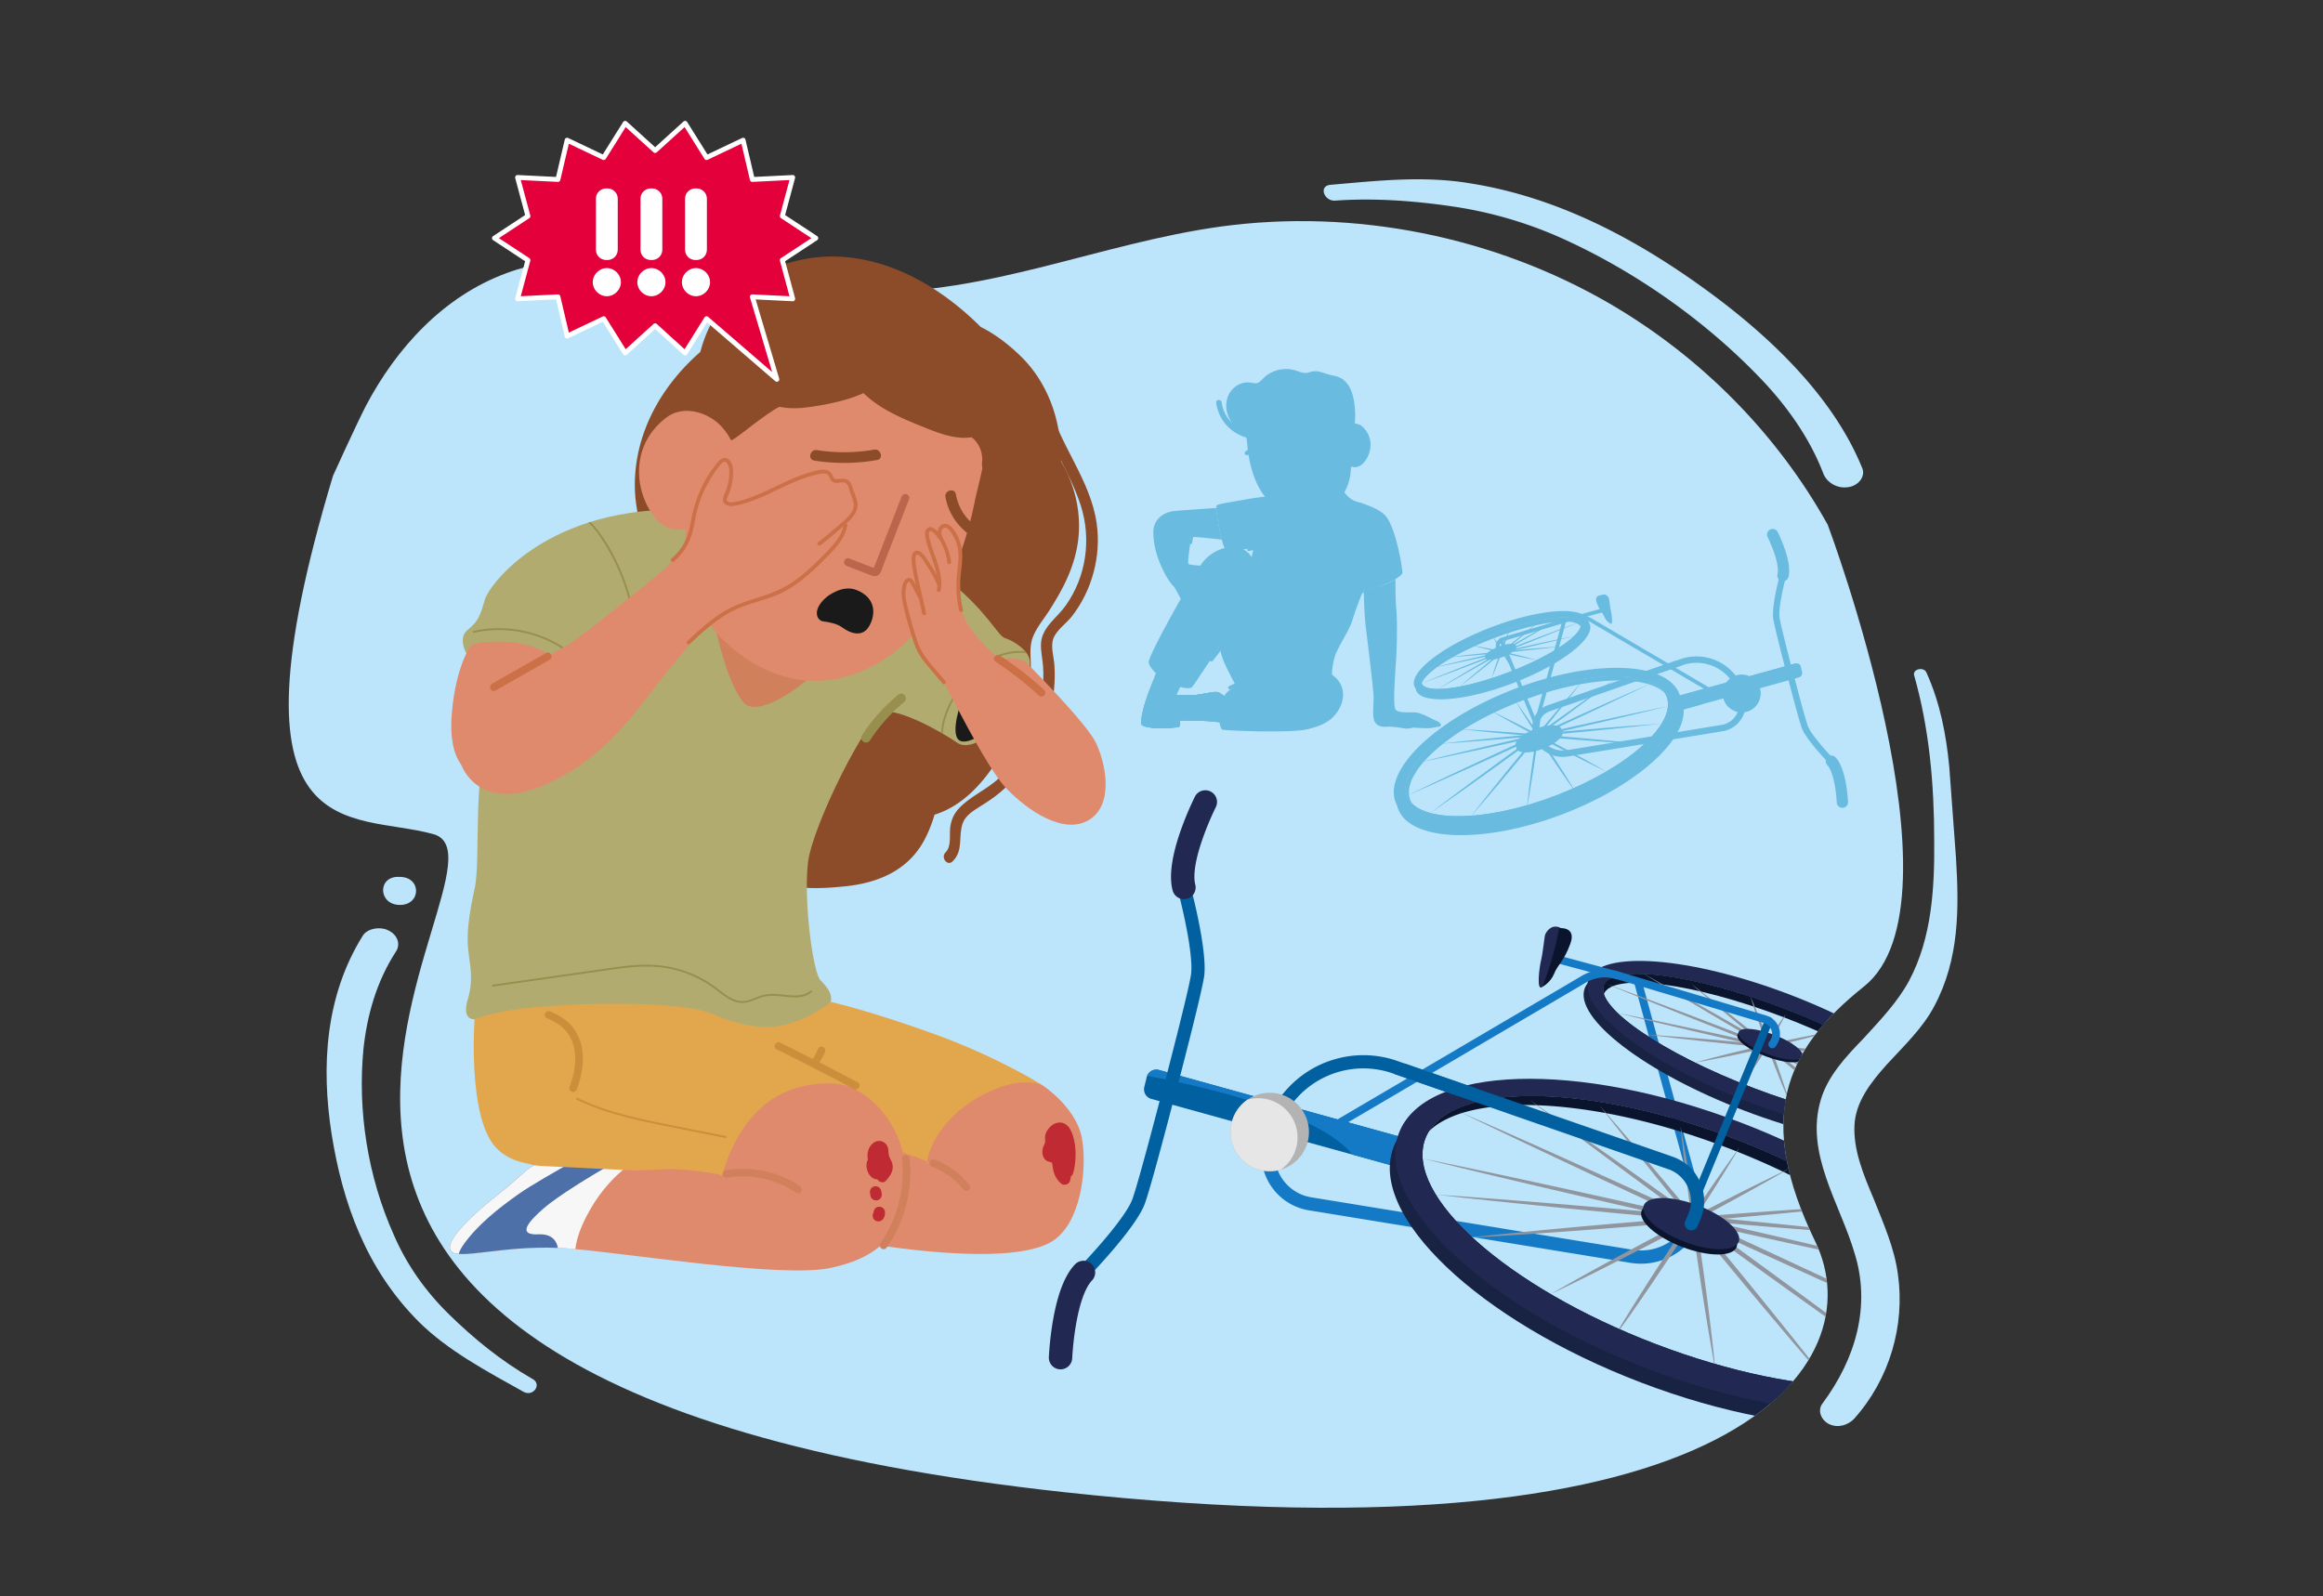<?xml version="1.0" encoding="UTF-8"?>
<svg xmlns="http://www.w3.org/2000/svg" id="Ebene_1" width="291" height="200" version="1.1">
  <rect width="100%" height="100%" fill="#333333" stroke="none"/>
  <defs>
    <clipPath id="clippath-2">
      <path d="M54.27 104.51c12.978 3.58-49.81 68.456 79.181 82.472 84.306 9.129 101.349-16.137 93.94-31.427-7.409-15.289-4.01-23.89 6.118-31.958 13.217-10.544-4.55-57.844-4.55-57.844-6.304-11.334-15.776-20.975-27.292-27.698-14.513-8.434-32-11.948-48.712-9.672-15.043 2.068-29.241 8.565-44.516 8.184-15.156-.375-30.92-7.507-44.931-2.365-7.972 2.912-13.873 9.439-17.675 16.656-1.448 2.851-4.118 8.76-4.118 8.76-14.244 47.342 2.266 42.034 12.554 44.892z" style="fill:none"></path>
    </clipPath>
    <style>.st2{fill:#212851}.st3{fill:#8c4c2a}.st5{fill:#0060a0}.st6{fill:#182242}.st8{fill:#bf2a33}.st9{fill:#90959e}.st10{fill:#e2a74d}.st11{fill:#bce4fa}.st13{fill:#df8a6c}.st15{fill:#cb7047}.st16{fill:#fff}.st17{fill:#f7f7f7}.st20{fill:#cb8e3b}.st21{fill:#157ac5}.st22{fill:#69bbe0}.st23{fill:#988f4f}.st24{fill:#1a1a1a}.st25{fill:#d1805c}.st26{fill:#0a142d}</style>
  </defs>
  <path class="st11" d="M232.328 157.05c2.041 6.537.165 13.169-4.032 18.806-.635.845-.22 2.036.819 2.576 1.158.546 2.365.12 3.114-.623 4.522-5.036 6.403-11.765 5.534-18.048-.424-3.336-1.81-6.428-3.072-9.61-1.271-2.99-2.538-6.076-2.381-9.187.147-2.917 2.048-5.356 4.058-7.594 2.133-2.33 4.498-4.55 5.94-7.304 3.143-5.886 3.107-12.224 2.717-18.58l-.845-11.449c-.39-4.016-1.14-7.954-2.846-11.744-.315-.796-1.754-.479-1.556.311 1.913 6.726 2.51 13.677 2.517 20.6.055 5.949-.264 12.27-3.145 17.68-1.438 2.657-3.566 4.89-5.7 7.22-2.25 2.323-4.507 4.743-5.368 7.722-2 6.723 2.426 12.99 4.246 19.224zM41.55 142.151c1.351 8.452 4.25 16.787 10.908 23.46 3.612 3.594 8.461 6.179 13.074 8.751 1.266.746 2.419-.95 1.147-1.6-3.917-2.244-7.332-5.049-10.383-8.03-3.05-2.98-5.372-6.315-6.964-10.002-3.303-7.38-4.546-15.632-3.804-23.296.448-4.17 1.61-8.4 4.053-12.176.64-.943.226-2.134-.932-2.68-1.04-.54-2.715-.234-3.237.715-4.645 7.467-5.21 16.31-3.863 24.858zM50.063 113.386c2.724.04 2.788-3.564-.06-3.513-2.72-.137-2.665 3.473.06 3.513z"></path>
  <path class="st11" d="M54.27 104.51c12.978 3.58-49.81 68.456 79.181 82.472 84.306 9.129 101.349-16.137 93.94-31.427-7.409-15.289-4.01-23.89 6.118-31.958 13.217-10.544-4.55-57.844-4.55-57.844-6.304-11.334-15.776-20.975-27.292-27.698-14.513-8.434-32-11.948-48.712-9.672-15.043 2.068-29.241 8.565-44.516 8.184-15.156-.375-30.92-7.507-44.931-2.365-7.972 2.912-13.873 9.439-17.675 16.656-1.448 2.851-4.118 8.76-4.118 8.76-14.244 47.342 2.266 42.034 12.554 44.892z"></path>
  <path class="st11" d="M213.334 36.04c-8.58-6.184-18.277-11.353-29.216-13.075-5.878-.979-11.722-.3-17.437.192-1.547.117-.818 2.104.611 1.98 4.76-.344 9.84.01 14.782.747a51.75 51.75 0 0 1 14.132 4.223c9.037 4.16 17.503 10.241 24.038 17.005 3.608 3.692 6.481 7.834 8.157 12.208.42 1.093 1.68 1.937 3.114 1.717 1.193-.135 2.198-1.254 1.779-2.348-3.584-8.857-11.38-16.464-19.96-22.649z"></path>
  <g style="clip-path:url(#clippath-2)">
    <path class="st21" d="M205.569 158.339c-.436 0-.874-.035-1.31-.106l-40.286-6.579a7.08 7.08 0 0 1-4.457-2.643 7.08 7.08 0 0 1-1.473-4.968l.192-2.255a.83.83 0 0 1 1.653.141l-.192 2.255c-.24 2.815 1.756 5.377 4.545 5.833l40.286 6.578a6.493 6.493 0 0 0 5.117-1.352l1.32-1.065a.83.83 0 1 1 1.041 1.292l-1.32 1.064a8.157 8.157 0 0 1-5.116 1.805z"></path>
    <path class="st5" d="m177.095 142.904-.885 3.647-31.987-8.861a1.244 1.244 0 0 1-.877-1.492l.298-1.227a1.244 1.244 0 0 1 1.54-.906l31.91 8.84z"></path>
    <path class="st21" d="M143.7 134.802c3.94.715 21.067 4.112 25.725 9.87l6.785 1.879.885-3.647-31.91-8.839a1.243 1.243 0 0 0-1.486.737z"></path>
    <path class="st5" d="M146.619 137.028a.831.831 0 0 1-.803-1.04c.03-.117 3.064-11.713 3.38-13.872.285-1.938-.642-6.775-1.687-10.708-.433-1.631-.093-4.047 1.011-7.18a38.758 38.758 0 0 1 1.738-4.136.83.83 0 1 1 1.481.747c-.969 1.923-3.33 7.495-2.626 10.143 1.008 3.797 2.065 9.055 1.725 11.375-.33 2.25-3.291 13.57-3.417 14.051a.83.83 0 0 1-.802.62z"></path>
    <path class="st2" d="M148.31 112.66c-.648 0-1.24-.433-1.415-1.09-.466-1.756-.121-4.297 1.026-7.553a39.487 39.487 0 0 1 1.77-4.211 1.465 1.465 0 0 1 2.616 1.319 37.17 37.17 0 0 0-1.633 3.895c-1.233 3.509-1.123 5.139-.947 5.799a1.465 1.465 0 0 1-1.417 1.84z"></path>
    <path class="st5" d="M132.853 170.94h-.035a.83.83 0 0 1-.794-.863c.003-.085.09-2.093.497-4.46.562-3.274 1.441-5.549 2.614-6.762 2.828-2.926 5.994-6.699 6.69-8.53.775-2.04 3.773-13.645 3.804-13.762a.83.83 0 1 1 1.606.414c-.124.482-3.052 11.811-3.86 13.936-.833 2.193-4.317 6.27-7.047 9.095-1.904 1.97-2.556 7.986-2.647 10.138a.83.83 0 0 1-.828.795z"></path>
    <path class="st2" d="M132.854 171.576c-.021 0-.042 0-.063-.002a1.465 1.465 0 0 1-1.402-1.524c.004-.086.093-2.134.506-4.54.584-3.402 1.52-5.79 2.783-7.097a1.465 1.465 0 0 1 2.107 2.036c-.475.491-1.365 1.861-1.997 5.526a37.191 37.191 0 0 0-.472 4.198 1.465 1.465 0 0 1-1.462 1.403z"></path>
    <path class="st21" d="M212.092 148.693a.492.492 0 0 1-.474-.362l-6.833-24.925a.492.492 0 0 1 .949-.26l6.832 24.925a.492.492 0 0 1-.474.622z"></path>
    <path class="st6" d="M223.674 125.69c-12.47-4.757-23.73-5.597-25.15-1.875s7.538 10.596 20.007 15.354c12.47 4.759 23.73 5.599 25.15 1.877 1.42-3.722-7.537-10.597-20.007-15.355zm18.573 13.537c-1.051 2.756-11.16 1.459-22.576-2.898-11.418-4.357-19.821-10.123-18.77-12.878 1.052-2.756 11.16-1.458 22.578 2.898 11.417 4.357 19.82 10.123 18.768 12.878z"></path>
    <path class="st2" d="M224.146 124.6c-12.47-4.758-23.73-5.598-25.15-1.876-1.42 3.721 7.537 10.596 20.007 15.354 12.47 4.758 23.73 5.599 25.15 1.877 1.42-3.722-7.537-10.597-20.007-15.355zm18.101 14.627c-1.051 2.756-11.16 1.459-22.576-2.898-11.418-4.357-19.821-10.123-18.77-12.878 1.052-2.756 11.16-1.458 22.578 2.898 11.417 4.357 19.82 10.123 18.768 12.878z"></path>
    <path class="st26" d="M223.479 127.471c10.072 3.844 17.797 8.783 18.755 11.786.004-.01.01-.02.013-.03 1.052-2.755-7.351-8.521-18.768-12.878-11.418-4.356-21.526-5.654-22.577-2.898-.124.324-.115.691.013 1.092 1.113-2.716 11.188-1.413 22.564 2.928z"></path>
    <path class="st9" d="M223.702 127.085c-.38.762-.79 1.504-1.213 2.24-.208.37-.427.732-.642 1.098l-.659 1.087a76.425 76.425 0 0 1-1.371 2.142 42.938 42.938 0 0 1-1.46 2.087c.378-.762.79-1.505 1.211-2.24a76.45 76.45 0 0 1 1.302-2.185l.677-1.077c.231-.355.457-.713.695-1.065.469-.706.949-1.406 1.46-2.087z"></path>
    <path class="st9" d="m201.213 123.276 1.295.472 1.293.48 2.586.958c1.721.645 3.442 1.292 5.16 1.945 1.72.65 3.435 1.311 5.152 1.967l5.145 1.986 5.137 2.005c1.71.675 3.423 1.343 5.13 2.024 1.709.677 3.415 1.36 5.121 2.046l2.555 1.037 1.278.52 1.275.524-1.296-.472-1.293-.48-2.585-.958c-1.722-.644-3.443-1.291-5.16-1.945-1.72-.649-3.435-1.31-5.153-1.966l-5.144-1.987-5.137-2.005c-1.71-.675-3.423-1.343-5.13-2.025-1.709-.676-3.415-1.36-5.121-2.046l-2.555-1.037-1.278-.518-1.275-.525z"></path>
    <path class="st9" d="M235.42 132.446c-2.451-.16-4.9-.355-7.347-.564-1.224-.101-2.447-.215-3.67-.324l-3.668-.344-3.665-.364c-1.222-.128-2.444-.25-3.664-.385-2.442-.264-4.883-.54-7.32-.854 2.452.158 4.9.354 7.348.563 1.224.101 2.446.216 3.67.324l3.667.344 3.666.365c1.222.128 2.443.25 3.664.385 2.442.264 4.883.54 7.32.854z"></path>
    <path class="st9" d="M211.858 123.283a292.267 292.267 0 0 1 5.207 4.076c.863.685 1.718 1.38 2.577 2.07l2.563 2.087 2.551 2.102c.846.706 1.696 1.407 2.538 2.118a288.971 288.971 0 0 1 5.021 4.302 288.961 288.961 0 0 1-5.206-4.076c-.864-.685-1.718-1.38-2.577-2.07l-2.564-2.087-2.55-2.102c-.846-.706-1.696-1.407-2.538-2.119a292.212 292.212 0 0 1-5.022-4.301z"></path>
    <path class="st9" d="M229.063 129.33a123.2 123.2 0 0 1-4.15 1.095c-.694.176-1.39.338-2.085.507l-2.089.487-2.093.467c-.7.15-1.398.305-2.099.447-1.4.291-2.803.57-4.214.812 1.376-.394 2.762-.752 4.15-1.097.693-.175 1.39-.338 2.084-.507l2.089-.486 2.094-.467c.699-.15 1.397-.304 2.098-.447 1.4-.29 2.803-.57 4.215-.812z"></path>
    <path class="st9" d="m202.633 126.922 1.157.23 1.156.238 2.312.476c1.54.323 3.079.648 4.617.98 1.538.328 3.074.669 4.611 1.004l4.608 1.023 4.602 1.043c1.533.354 3.067.702 4.598 1.064 1.533.356 3.063.72 4.593 1.086l2.294.558 1.146.279 1.145.286-1.157-.231-1.156-.238-2.312-.475c-1.54-.323-3.079-.648-4.616-.98-1.54-.328-3.075-.67-4.612-1.004l-4.607-1.023-4.603-1.044c-1.533-.354-3.067-.702-4.598-1.064-1.532-.356-3.063-.72-4.593-1.086l-2.293-.558-1.147-.279-1.145-.285z"></path>
    <path class="st9" d="M219.274 124.86c.473 1.06.913 2.13 1.34 3.207.217.536.42 1.078.63 1.617l.613 1.625c.402 1.085.789 2.175 1.165 3.27a79.843 79.843 0 0 1 1.067 3.307 79.87 79.87 0 0 1-1.34-3.206 142.574 142.574 0 0 1-1.243-3.242l-.592-1.631c-.191-.547-.388-1.09-.573-1.64a80.771 80.771 0 0 1-1.067-3.306z"></path>
    <path class="st9" d="m205.9 122.02 1.02.56 1.018.566 2.034 1.132c1.354.76 2.706 1.52 4.054 2.288 1.351.764 2.696 1.539 4.043 2.309l4.032 2.326 4.022 2.344c1.337.788 2.678 1.57 4.011 2.363a779.06 779.06 0 0 1 4 2.382l1.992 1.205.996.602.993.608-1.021-.56-1.017-.565-2.035-1.131a779.834 779.834 0 0 1-4.054-2.289c-1.351-.763-2.695-1.539-4.043-2.308l-4.031-2.327-4.022-2.345c-1.337-.787-2.678-1.569-4.011-2.362a775.804 775.804 0 0 1-4-2.383l-1.992-1.204-.997-.602-.992-.608z"></path>
    <ellipse class="st26" cx="221.661" cy="131.166" rx="1.28" ry="4.288" transform="rotate(-69.114 221.66 131.166)"></ellipse>
    <ellipse class="st2" cx="221.785" cy="130.854" rx="1.28" ry="4.288" transform="rotate(-69.114 221.785 130.854)"></ellipse>
    <path class="st6" d="M217.347 142.404c-20.378-7.776-39.53-7.179-42.779 1.334-3.248 8.513 10.638 21.718 31.016 29.494 20.377 7.775 39.53 7.178 42.779-1.335 3.248-8.513-10.638-21.718-31.016-29.493zm28.764 26.026c-2.713 7.109-20.035 7.101-38.69-.017-18.655-7.119-31.58-18.652-28.867-25.761 2.713-7.109 20.035-7.101 38.69.017 18.655 7.119 31.58 18.652 28.867 25.761z"></path>
    <path class="st26" d="M217.244 142.67c-17.831-6.805-34.444-7.112-38.245-.918 5.072-4.995 20.673-4.311 37.34 2.048 18.654 7.119 31.578 18.652 28.866 25.761-.12.314-.269.614-.445.9a5.685 5.685 0 0 0 1.35-2.03c2.713-7.11-10.21-18.643-28.866-25.762z"></path>
    <path class="st9" d="M201.978 167.883a233.222 233.222 0 0 1 3.802-6.155c.643-1.02 1.302-2.029 1.953-3.043l1.98-3.026 2.004-3.009 1.012-1.497.507-.749.512-.745a230.6 230.6 0 0 1 4.166-5.914 230.673 230.673 0 0 1-3.801 6.155l-.484.763-.49.76-.98 1.52-1.979 3.025-2.005 3.01c-.676.997-1.345 2-2.03 2.99a233.28 233.28 0 0 1-4.167 5.915z"></path>
    <path class="st9" d="M182.79 139.286a1353.46 1353.46 0 0 1 15.922 7.091c2.649 1.192 5.29 2.401 7.934 3.602l7.922 3.631 7.909 3.658 3.949 1.84 1.974.921 1.972.927c5.26 2.467 10.511 4.952 15.739 7.488a1338.13 1338.13 0 0 1-15.922-7.09l-1.985-.897-1.984-.902-3.965-1.804-7.922-3.632-7.908-3.658c-2.632-1.23-5.268-2.45-7.896-3.688-5.26-2.467-10.51-4.952-15.739-7.487z"></path>
    <path class="st9" d="M183.714 155.104c4.053-.45 8.11-.844 12.17-1.22 2.029-.193 4.06-.366 6.09-.548l6.091-.517 6.095-.486 3.048-.231 1.525-.115 1.524-.11a658.95 658.95 0 0 1 12.205-.784c-4.053.45-8.11.846-12.169 1.22l-1.522.143-1.522.135-3.045.27-6.093.517-6.094.486c-2.033.152-4.064.314-6.098.455-4.065.293-8.133.567-12.205.785z"></path>
    <path class="st9" d="M200.394 138.542a580.189 580.189 0 0 1 7.424 8.665c1.229 1.451 2.443 2.915 3.664 4.372l3.64 4.392 3.616 4.411 1.798 2.214.899 1.107.894 1.11a573.64 573.64 0 0 1 7.087 8.944 573.473 573.473 0 0 1-7.425-8.665l-.92-1.09-.914-1.094-1.83-2.188-3.638-4.392-3.616-4.412c-1.198-1.477-2.403-2.948-3.592-4.431a580.107 580.107 0 0 1-7.087-8.943z"></path>
    <path class="st9" d="M242.776 159.735c-5.405-1.101-10.799-2.257-16.188-3.431-2.696-.582-5.387-1.184-8.08-1.777l-8.074-1.806-8.067-1.837-4.03-.93-2.016-.466-2.014-.471a1206.315 1206.315 0 0 1-16.092-3.858c5.406 1.1 10.8 2.256 16.188 3.43l2.022.44 2.02.445 4.039.892 8.073 1.808 8.067 1.837c2.687.622 5.376 1.235 8.06 1.867a1220.054 1220.054 0 0 1 16.092 3.857z"></path>
    <path class="st9" d="M194.254 162.148a318.157 318.157 0 0 1 7.374-4.125c1.234-.678 2.477-1.339 3.716-2.007l3.73-1.98 3.745-1.953 1.878-.965.94-.482.941-.477a314.589 314.589 0 0 1 7.578-3.739 314.56 314.56 0 0 1-7.374 4.126l-.927.506-.93.5-1.859 1.001-3.73 1.98-3.746 1.952c-1.253.641-2.501 1.292-3.76 1.924a318.2 318.2 0 0 1-7.576 3.739z"></path>
    <path class="st9" d="M210.52 141.15c.478 2.523.902 5.054 1.306 7.587.207 1.266.395 2.535.591 3.803l.561 3.807.53 3.811.254 1.907.126.954.12.955c.323 2.545.626 5.093.874 7.649-.48-2.523-.903-5.054-1.308-7.587l-.152-.95-.147-.951-.292-1.902-.56-3.807-.53-3.811c-.167-1.272-.343-2.542-.499-3.816a264.193 264.193 0 0 1-.875-7.649z"></path>
    <path class="st9" d="M191.56 137.785a997.884 997.884 0 0 1 12.239 8.61c2.033 1.444 4.055 2.904 6.082 4.356l6.065 4.38 6.046 4.406 3.016 2.213 1.508 1.107 1.504 1.111a986.416 986.416 0 0 1 11.982 8.964 986.415 986.415 0 0 1-12.239-8.61l-1.523-1.085-1.52-1.09-3.04-2.18-6.064-4.381-6.046-4.406c-2.01-1.477-4.024-2.946-6.028-4.432a997.686 997.686 0 0 1-11.982-8.963z"></path>
    <path class="st9" d="M179.85 149.681c4.843.325 9.68.704 14.517 1.103 2.418.194 4.835.408 7.252.613l7.25.644 7.248.674 3.622.35 1.811.175 1.811.181c4.829.481 9.656.982 14.477 1.538-4.843-.324-9.68-.703-14.517-1.102l-1.813-.148-1.813-.155-3.626-.31-7.25-.645-7.248-.675c-2.414-.235-4.83-.46-7.244-.706-4.828-.481-9.655-.981-14.477-1.537z"></path>
    <path class="st2" d="M218.021 140.633c-20.377-7.776-39.53-7.179-42.779 1.334-3.248 8.513 10.638 21.718 31.016 29.494 20.378 7.775 39.53 7.178 42.779-1.335 3.248-8.513-10.638-21.718-31.016-29.493zm28.09 27.797c-2.713 7.109-20.035 7.101-38.69-.017-18.655-7.119-31.58-18.652-28.867-25.761 2.713-7.109 20.035-7.101 38.69.017 18.655 7.119 31.58 18.652 28.867 25.761z"></path>
    <ellipse class="st26" cx="211.593" cy="153.974" rx="2.428" ry="6.371" transform="rotate(-69.114 211.593 153.974)"></ellipse>
    <ellipse class="st2" cx="211.858" cy="153.318" rx="2.428" ry="6.371" transform="rotate(-69.114 211.858 153.318)"></ellipse>
    <path class="st5" d="M211.87 154.168a.83.83 0 0 1-.761-1.158l.365-.85a4.178 4.178 0 0 0-.033-3.416 4.178 4.178 0 0 0-2.565-2.281l-34.634-12.048a11.211 11.211 0 0 0-11.983 3.383l-2.416 2.818a.83.83 0 0 1-1.26-1.08l2.417-2.818a12.857 12.857 0 0 1 6.294-4.02 12.857 12.857 0 0 1 7.467.141l.018.006 34.633 12.048a5.896 5.896 0 0 1 3.54 3.166c.683 1.505.7 3.239.046 4.757l-.367.85a.83.83 0 0 1-.762.502z"></path>
    <path class="st5" d="M212.734 149.879a.49.49 0 0 1-.454-.68l8.84-21.462a.491.491 0 1 1 .91.374l-8.84 21.463a.492.492 0 0 1-.456.305z"></path>
    <circle cx="159.056" cy="141.838" r="4.916" style="fill:#b3b3b3"></circle>
    <path d="M156.604 137.712a4.97 4.97 0 0 0-.36.093 4.917 4.917 0 0 0 4.198 8.747 4.917 4.917 0 0 0-3.838-8.84z" style="fill:#e6e6e6"></path>
    <path class="st21" d="M167.348 141.439a.491.491 0 0 1-.25-.916l30.88-18.148a5.795 5.795 0 0 1 4.747-.652l18.547 5.527.007.002c.736.231 1.305.781 1.562 1.509a2.403 2.403 0 0 1-.273 2.154l-.134.2a.492.492 0 1 1-.817-.548l.134-.2c.255-.38.314-.847.162-1.28a1.428 1.428 0 0 0-.925-.895l-18.544-5.527a4.812 4.812 0 0 0-3.961.554l-30.886 18.152a.49.49 0 0 1-.249.068z"></path>
    <path class="st21" d="M202.633 122.715a.491.491 0 0 1-.128-.017l-7.069-1.909a.492.492 0 1 1 .256-.949l7.069 1.909a.492.492 0 0 1-.128.966z"></path>
    <path class="st2" d="M193.206 123.658s.647-.818.989-1.6c.342-.782.922-2.705 1.203-3.48.28-.775.69-2.139-.094-2.402-1.094-.367-1.652.687-1.746.946-.093.258-.286 2.322-.499 3.15-.213.83-.644 4.035.147 3.386z"></path>
    <path class="st26" d="M193.206 123.658s1.049-.555 1.477-1.657 1.24-1.567 2.036-3.763c.796-2.196-1.4-1.94-1.4-1.94s-.58 3.532-2.113 7.36z"></path>
    <path class="st5" d="m175.95 133.252-1.264 1.317 7.857 2.734 2.417-.916-9.01-3.135z"></path>
  </g>
  <g>
    <path class="st3" d="M131.372 50.551c-.234-.878-1.653-.685-1.416.206 1.182 4.453 4.008 8.183 5.418 12.54 1.376 4.252.705 8.97-1.907 12.62-1.128 1.577-3.003 2.702-3.065 4.808-.027.937.2 1.868.265 2.8.077 1.097.03 2.2-.112 3.29-.523 4.018-2.458 7.885-5.404 10.675-1.523 1.441-3.58 2.263-5.007 3.773-.642.68-.994 1.477-1.111 2.403-.122.964.178 2.386-.583 3.137-.649.64.223 1.775.878 1.129 1.416-1.398.67-3.1 1.268-4.78.343-.963 1.298-1.549 2.12-2.066.876-.552 1.735-1.106 2.53-1.772 3.053-2.554 5.24-6.083 6.25-9.926.52-1.98.729-4.025.587-6.07-.074-1.05-.517-2.347-.114-3.36.416-1.045 1.622-1.853 2.308-2.736 2.526-3.253 3.681-7.55 3.103-11.63-.772-5.455-4.614-9.79-6.008-15.04z"></path>
    <path class="st3" d="M132.91 57.801c.082-4.891-1.526-9.774-5.125-13.247-1.401-1.351-3.09-2.682-4.93-3.588-4.925-4.918-11.423-8.795-18.556-8.823-6.3-.025-12.928 3.275-15.597 9.188-.4.887-.72 1.812-.972 2.759-4.706 4.119-8.017 9.738-8.199 16.176-.054 1.918.223 3.772.723 5.619.31 1.144.678 2.297.626 3.495-.051 1.186-.565 2.242-1.026 3.314-1.616 3.752-2.453 7.86-2.118 11.949.3 3.654 1.587 7.216 3.832 10.129 1.076 1.395 2.353 2.65 3.803 3.653.676.468 1.385.891 2.125 1.251.815.397 1.76.594 2.54 1.052.886.52 1.161 1.56 1.471 2.474.344 1.014.654 2.042 1.103 3.017.704 1.527 1.728 2.812 3.198 3.657 2.96 1.702 6.824 1.513 10.101 1.173 4.043-.42 7.729-1.94 9.786-5.62.594-1.064 1.03-2.192 1.375-3.354 3.772-1.15 6.552-4.479 8.476-7.835 1.236-2.156 2.334-4.428 3.007-6.827a15.3 15.3 0 0 0 .569-3.366c.07-1.383-.247-2.887.261-4.21.464-1.209 1.38-2.275 2.072-3.363.673-1.057 1.317-2.134 1.872-3.258 1.035-2.096 1.732-4.343 1.828-6.688.126-3.077-.685-6.12-2.246-8.727z"></path>
    <path d="M59.45 127.712s-1.669.193-.848-2.505c.821-2.698.154-4.726.026-6.482-.128-1.757.014-3.647.84-7.425.825-3.779-.483-14.454 2.385-22.411 2.868-7.957-3.342-6.869-3.342-6.869s-1.275-2.03.08-3.106c1.355-1.075 1.595-1.884 2.142-3.773.548-1.889 7.881-11.888 25.666-11.276 15.793.544 26.724 4.429 31.975 8.501 5.251 4.073 6.589 7.32 7.533 7.594.945.274 2.966 1.497 3.095 2.848.13 1.352-.419 3.51-1.642 5.531-1.224 2.021-5.319 6.205-7.474 4.711-2.155-1.494-7.41-4.351-9.304-3.819-1.893.533-8.809 14.133-9.368 18.858-.559 4.725.62 13.779 1.562 14.728.942.95 1.522 1.783 1.294 2.717-.228.934-1.185 4.036-12.943 5.745-11.757 1.71-31.677-3.567-31.677-3.567z" style="fill:#b2ab6f"></path>
    <path class="st23" d="M127.234 81.581c-1.392.104-2.715.608-3.873 1.378-1.168.777-2.161 1.796-3.003 2.912-.866 1.148-1.597 2.407-2.05 3.776a8.23 8.23 0 0 0-.416 2.16l.23.133c.062-1.974 1.008-3.94 2.129-5.522 1.548-2.185 3.738-4.14 6.476-4.541a6.888 6.888 0 0 1 1.886-.02 3.398 3.398 0 0 0-.203-.26 6.983 6.983 0 0 0-1.176-.016zM72.444 83.003c-.968-1.57-2.717-2.547-4.383-3.218a14.932 14.932 0 0 0-5.553-1.078 14.623 14.623 0 0 0-3.201.353c-.15.034-.083.262.066.229a14.494 14.494 0 0 1 5.553-.141c1.816.305 3.594.946 5.157 1.926.847.531 1.627 1.193 2.156 2.05.08.132.286.01.205-.121z"></path>
    <path class="st24" d="M120.55 87.592c-.161.32-1.542 4.25-.422 5.138 1.121.888 4.504-1.588 5.394-3.11.89-1.523-4.972-2.028-4.972-2.028z"></path>
    <path class="st23" d="M74.388 66.203c.543.639 1.007 1.343 1.444 2.056.444.722.85 1.467 1.219 2.23a26.126 26.126 0 0 1 2.542 9.844 25.297 25.297 0 0 1-.32 5.727c-.027.15.204.21.23.059.295-1.714.414-3.457.356-5.194a26.408 26.408 0 0 0-2.38-10.086c-.715-1.559-1.574-3.098-2.634-4.45-.267-.34-.56-.678-.88-.992l-.261.082c.244.23.473.475.684.724z"></path>
    <path class="st13" d="M130.646 136.016s4.124 2.723 4.861 6.486c.737 3.762-.043 10.977-3.887 13.142-3.843 2.166-13.014 1.678-22.257.288-9.243-1.39-4.823-16.26-2.407-18.582 2.415-2.321 15.287-6.03 23.69-1.334z"></path>
    <path class="st10" d="M89.86 127.296s4.27 1.958 7.958 1.22c3.687-.737 6.252-2.982 6.252-2.982s4.808 1.072 12.992 4.037c8.184 2.965 13.584 6.445 13.584 6.445s-3.001-1.666-8.579 1.77c-5.578 3.437-5.972 7.947-5.972 7.947 1.067-.003-2.81-1.458-9.086-2.894-3.852-.88-17.15-15.543-17.15-15.543z"></path>
    <path class="st10" d="M106.61 136.23s-12.246-6.66-16.75-8.934c-4.504-2.274-19.98-1.476-24.172-.956-4.193.52-6.238 1.372-6.238 1.372s-.908 12.138 2.623 16.02 10.953 1.656 17.827 2.328c6.874.672 11.812 1.766 11.812 1.766l14.898-11.596z"></path>
    <path class="st13" d="M90.498 147.243s1.116-5.108 4.903-8.501c3.787-3.394 9.265-3.372 11.209-2.512 1.944.86 6.557 4.043 6.895 10.983.337 6.94-3.206 10.334-9.42 11.648-6.213 1.314-24.94-1.777-32.728-2.416-7.788-.64-13.883 1.527-14.852.306-.97-1.221 3.053-4.885 5.993-7.158 2.29-1.771 3.42-3.152 4.518-3.634s6.82-.582 11.688-.44c4.868.14 11.794 1.724 11.794 1.724z"></path>
    <path class="st17" d="M72.152 155.986c.282-1.503.937-2.932 1.682-4.258a18.902 18.902 0 0 1 2.97-3.998 18.828 18.828 0 0 1 2.575-2.179 18.54 18.54 0 0 0-.675-.033c-4.869-.14-10.59-.042-11.688.44s-2.229 1.864-4.518 3.635c-2.94 2.273-6.962 5.937-5.993 7.158.969 1.22 7.064-.946 14.852-.306.234.019.474.04.718.065.02-.175.045-.35.077-.524z"></path>
    <path d="M68.114 151.394c1.75-1.518 5.972-4.116 8.665-5.63.16-.09.305-.184.44-.28-4.485-.083-9.215.04-10.203.475-1.097.482-2.229 1.863-4.518 3.634-2.94 2.273-6.962 5.937-5.993 7.158.907 1.143 6.304-.682 13.377-.396-.13-.758-.635-1.78-2.435-1.695-2.833.134-1.082-1.748.667-3.266z" style="fill:#4e70a8"></path>
    <path class="st17" d="M67.016 145.959c-1.097.482-2.229 1.863-4.518 3.634-2.94 2.273-6.962 5.937-5.993 7.158.169.212.496.32.957.36.098-.338.29-.729.611-1.181 1.753-2.463 4.303-4.486 6.852-6.292 1.63-1.153 4.652-2.834 6.89-4.144-2.35.062-4.22.21-4.799.465z"></path>
    <path class="st10" d="M90.498 147.243s-2.405-.567-5.961-.754c-1.648-.087-3.737.242-5.6.147-4.212-.216-8.53-.43-10.95-.53-5.8-.238.219-4.498 5.06-5.983 4.84-1.485 16.04 2.024 17.451 7.12z"></path>
    <path class="st25" d="M100.236 148.64c-2.728-1.859-6.128-2.56-9.375-2.01-.254.044-.39.364-.325.591.079.27.336.369.591.325 2.997-.509 6.134.217 8.64 1.924.507.347.973-.486.47-.83z"></path>
    <path class="st20" d="M72.713 130.564c-.278-.885-.754-1.709-1.424-2.354-.67-.645-1.489-1.11-2.341-1.468-.237-.1-.513-.063-.65.18-.115.203-.06.55.18.65.76.32 1.504.714 2.107 1.285a4.609 4.609 0 0 1 1.24 2.067c.521 1.769.121 3.619-.489 5.31-.087.243.114.52.346.579.271.068.491-.103.58-.346.676-1.877 1.062-3.953.45-5.903zM107.443 135.617a375.566 375.566 0 0 0-4.792-2.503c.26-.4.488-.818.669-1.265.05-.124.082-.233.043-.368a.485.485 0 0 0-.223-.282.482.482 0 0 0-.368-.043c-.109.037-.237.112-.282.223a7.367 7.367 0 0 1-.653 1.254c-.01.017-.022.033-.033.05a375.979 375.979 0 0 0-4.055-2.04c-.549-.272-1.02.557-.47.83a375.187 375.187 0 0 1 9.694 4.973c.542.288 1.013-.54.47-.83z"></path>
    <path class="st25" d="M121.387 148.414c-1.132-1.429-2.648-2.497-4.349-3.139-.241-.09-.52.117-.578.346-.07.274.103.488.346.58 1.542.58 2.892 1.605 3.913 2.894.16.202.51.16.674-.007.2-.203.154-.471-.006-.674zM113.954 145.184c-.063-.605-1.017-.591-.954.021a15.813 15.813 0 0 1-2.724 10.607c-.147.211-.03.531.18.65.241.136.502.032.65-.18a16.644 16.644 0 0 0 2.848-11.098z"></path>
    <path class="st20" d="M90.925 142.35c-2.555-.51-5.11-1.017-7.664-1.533-2.39-.482-4.779-.994-7.102-1.74a29.048 29.048 0 0 1-3.824-1.514c-.138-.067-.256.14-.118.207 2.192 1.065 4.525 1.8 6.886 2.38 2.443.603 4.92 1.063 7.387 1.557l4.377.875c.15.03.209-.2.058-.231z"></path>
    <path class="st25" d="M89.667 78.853s1.373 6.692 3.468 9.15c2.095 2.458 9.776-3.716 10.41-5.59.633-1.875-13.878-3.56-13.878-3.56z"></path>
    <path class="st13" d="M83.468 52.325c2.2-1.68 5.297-.599 6.846 1.049a7.872 7.872 0 0 1 1.245 1.746c-.024.471 3.926-3.042 6.086-4.153 1.165.25 2.38.217 3.588.056 1.757-.233 3.555-.579 5.246-1.116a15.024 15.024 0 0 0 1.69-.656c2.033 2.02 4.954 3.225 7.54 4.267 1.534.619 3.163 1.268 4.836 1.333.394.016.781-.008 1.165-.059.084.068.172.13.251.205.883.848 1.206 2.018 1.041 3.154.04.277.06.491.047.592-.035.279-.882 3.756-.938 4.031l.014.01c-1.879 9.09-6.221 18.831-15.63 21.834-7.326 2.338-13.696-1.698-17.109-5.744-2.766-3.28-3.982-7.653-3.47-12.599 0 0-2.114.641-3.763-1.29-2.51-2.94-3.529-8.965 1.315-12.66z"></path>
    <path class="st24" d="M101.414 60.325c.915.043 1.64.868 1.543 1.78-.052.49-.308.972-.71 1.266-.03.022-.065.042-.098.062a1.406 1.406 0 0 1-.587.363c-.46.137-.966-.011-1.358-.265-.216-.14-.418-.33-.525-.568a1.38 1.38 0 0 1-.089-.728c.115-.934.777-1.96 1.824-1.91zM117.323 68.528c.328-.44.86-.737 1.419-.63.582.11.965.654 1.033 1.221.055.455-.082.888-.354 1.228-.153.212-.35.392-.586.498-.39.174-.855.161-1.214-.078a1.23 1.23 0 0 1-.386-.427 1.187 1.187 0 0 1-.142-.21c-.266-.519-.103-1.155.23-1.602z"></path>
    <path class="st13" d="M125.266 82.684s-2.997-2.684-4-4.39c-1.002-1.705-1.35-3.83-1.129-6.318.222-2.488.24-3.471-.387-4.781-.626-1.31-1.273-1.488-1.667-1.262-.394.227-.42 1.086-.42 1.086s-.694-.858-1.227-.659c-.532.2-.213 1.022.087 2.106s.989 2.75 1.058 3.38c.07.628.06 1.374.06 1.374s-.93-2.096-1.868-3.235-1.293-.716-1.327-.13c-.033.586.856 4.735.856 4.735s-.938-1.86-1.34-1.905c-.4-.047-.892.56-.751 1.668.14 1.108 1.14 5.423 1.609 6.608.468 1.184 2.935 3.917 3.345 4.448.41.53 5.303 10.72 7.955 13.44 2.652 2.72 7.131 5.809 10.3 3.883 3.17-1.925 2.093-7.142.844-9.7-1.249-2.558-8.84-10.148-8.84-10.148s-1.396-.76-3.158-.2z"></path>
    <path class="st15" d="M130.751 86.406a42.995 42.995 0 0 0-5.473-4.258c-.51-.335-1.08.43-.566.767a43.003 43.003 0 0 1 5.473 4.258c.19.174.525.091.667-.1.166-.226.09-.492-.1-.667zM118.437 85.345c-.714-.846-1.441-1.682-2.14-2.54a8.226 8.226 0 0 1-1.468-2.71 51.278 51.278 0 0 1-.929-3.224c-.249-.97-.57-2.008-.452-3.02.03-.25.078-.534.207-.752.035-.059.12-.19.197-.201.143-.02.216.194.27.295.312.58.617 1.165.926 1.747a.25.25 0 0 0 .068.082l.415 1.864c.066.299.538.23.471-.07l-.705-3.17c-.227-1.021-.488-2.045-.592-3.088-.027-.273-.166-1.394.41-.972.348.256.605.723.843 1.075a17.026 17.026 0 0 1 1.464 2.652l.01.015c-.008.19-.025.382-.058.576-.05.302.424.353.475.05.246-1.46-.215-2.892-.703-4.253-.267-.745-.546-1.49-.707-2.267-.055-.261-.237-1.157.3-.82.32.2.572.512.771.828.038.06.087.09.138.097.146.323.34.63.482.945.287.636.463 1.308.54 2 .035.306.507.234.472-.07-.117-1.038-.478-1.945-.956-2.863-.2-.386-.43-.921-.083-1.3.41-.447.889.265 1.104.576.62.893.89 1.915.863 2.997-.024 1.022-.217 2.031-.252 3.053a14.472 14.472 0 0 0 .334 3.61c.066.298.538.229.472-.072a13.98 13.98 0 0 1-.32-3.75c.061-1.168.307-2.329.226-3.503-.077-1.119-.54-2.26-1.306-3.09-.315-.34-.77-.581-1.22-.341-.312.167-.503.513-.546.862-.4-.43-.944-.794-1.365-.345-.27.29-.23.69-.166 1.05.078.436.196.865.33 1.288.359 1.14.867 2.283 1.08 3.464a17.67 17.67 0 0 0-.773-1.333 15.963 15.963 0 0 0-.782-1.117c-.194-.252-.444-.516-.77-.58-.943-.183-.832 1.103-.773 1.663.095.901.307 1.786.505 2.67l-.184-.348c-.196-.367-.496-.755-.953-.516-.395.206-.531.71-.603 1.114-.099.547-.055 1.115.038 1.66.21 1.225.574 2.437.923 3.63.341 1.167.669 2.365 1.347 3.39.381.576.84 1.096 1.286 1.623l1.464 1.733c.198.234.573-.06.375-.294z"></path>
    <path class="st13" d="M58.636 96.574s-2.552-1.106-2.04-7.19c.51-6.084 2.468-8.633 2.468-8.633s7.19-1.797 11.31 2.601c4.121 4.399-11.738 13.222-11.738 13.222z"></path>
    <path class="st13" d="M61.642 85.673s-3.841 2.711-4.343 6.683c-.503 3.972 2.686 9.159 10.16 6.289 7.474-2.87 11.665-8.763 14.794-12.809 3.13-4.046 5.263-6.34 6.587-7.657 1.324-1.318 4.237-2.382 6.576-3.196 2.339-.813 3.884-1.618 5.922-3.31a29.692 29.692 0 0 0 3.938-3.945c.536-.652.728-2.108.728-2.108s1.23-1.505 1.274-2.205c.043-.7-.298-1.051-.572-1.969-.274-.917-.384-1.139-.704-1.183-.319-.045-1.36-.06-1.36-.06s-.498-1.014-1.204-1.09c-.706-.077-2.064.243-3.898 1.17-1.834.928-5.827 2.705-7.162 2.78-1.335.074-1.663.17-1.347-.926.315-1.096.826-2.263.408-3.396-.417-1.133-.64-1.403-1.416-.74-.777.662-2.375 3.794-2.815 5.155-.44 1.36-.296 3.443-1.261 4.763-.966 1.32-1.231 2.13-3.384 3.947-2.154 1.816-9.412 7.622-11.17 8.777-1.756 1.155-8.603 4.306-9.75 5.03z"></path>
    <path class="st15" d="M106.994 61.681c-.132-.373-.235-.785-.42-1.136-.348-.66-.946-.576-1.582-.526-.131.01-.285.023-.409-.03-.176-.075-.223-.265-.291-.426-.123-.29-.309-.511-.612-.622-.673-.246-1.533.051-2.184.236-.796.226-1.571.523-2.33.85-1.59.686-3.118 1.512-4.732 2.142-.809.316-1.666.617-2.529.744-.232.034-.618.063-.793-.13-.144-.159-.037-.376.033-.543.093-.22.19-.437.27-.663a7.415 7.415 0 0 0 .415-2.443c0-.56-.102-1.227-.579-1.593-.562-.432-1.077.045-1.434.482-.522.636-.99 1.317-1.4 2.03-.908 1.58-1.49 3.284-1.83 5.07-.179.944-.361 1.885-.798 2.75a6.789 6.789 0 0 1-1.677 2.115c-.235.199.082.555.316.356a7.26 7.26 0 0 0 2.338-3.753c.202-.792.307-1.605.5-2.398.188-.768.437-1.52.743-2.25.298-.71.652-1.394 1.058-2.05.393-.635.825-1.306 1.35-1.844.58-.594.914.375.934.85a6.808 6.808 0 0 1-.354 2.427c-.183.547-.738 1.313-.196 1.817.446.414 1.162.258 1.687.137 1.601-.368 3.105-1.057 4.582-1.758 1.506-.714 3.013-1.463 4.626-1.907.362-.1.73-.19 1.102-.249.296-.046.706-.085.93.158.218.235.208.584.48.794.216.167.484.194.747.178.287-.018.65-.13.927-.011.378.162.484.839.608 1.19.158.447.373.907.448 1.377.066.41-.054.795-.274 1.138-.458.715-1.194 1.266-1.826 1.815a61.306 61.306 0 0 1-2.356 1.945c-.242.19.076.546.317.357a61.234 61.234 0 0 0 2.185-1.797c.215-.186.434-.372.651-.56-.314 1.435-1.431 2.537-2.427 3.548-1.138 1.154-2.309 2.29-3.629 3.235-1.408 1.009-2.948 1.628-4.595 2.133-1.64.503-3.22 1.047-4.669 1.989-1.53.994-2.877 2.23-4.213 3.464-.225.209.09.566.316.357 1.254-1.158 2.515-2.33 3.937-3.28.705-.471 1.447-.886 2.228-1.214.813-.342 1.659-.591 2.5-.85.845-.258 1.69-.525 2.497-.887a13.28 13.28 0 0 0 2.144-1.234c1.361-.948 2.563-2.104 3.726-3.281 1.155-1.17 2.386-2.404 2.69-4.085.022-.123-.045-.198-.136-.225.26-.239.513-.484.742-.75.463-.54.782-1.19.659-1.917-.074-.435-.264-.858-.41-1.272zM68.401 81.824l-6.759 3.849c-.531.302-.104 1.155.432.85l6.759-3.849c.53-.302.104-1.155-.432-.85z"></path>
    <path class="st23" d="M113.304 87.078c-.25-.245-.594-.197-.842.009a22.425 22.425 0 0 0-4.497 5.065c-.175.27-.043.66.225.812.295.167.636.047.812-.224a21.405 21.405 0 0 1 4.31-4.819c.249-.205.205-.634-.008-.843zM101.518 124.134c-.894.75-2.125.622-3.206.512-.566-.058-1.135-.123-1.706-.11a4.963 4.963 0 0 0-1.706.362c-.595.23-1.193.518-1.842.534-.612.016-1.19-.213-1.71-.518-.536-.315-1.02-.708-1.514-1.083a14.796 14.796 0 0 0-1.55-1.039c-2.312-1.335-4.944-1.971-7.607-1.92-1.48.028-2.951.229-4.416.437l-4.488.64-8.943 1.273-1.103.157c-.15.022-.147.26.005.239l9.061-1.29 4.491-.64c1.494-.213 2.99-.447 4.498-.54 1.43-.09 2.863-.033 4.267.268a14.172 14.172 0 0 1 5.381 2.408c.494.362.966.756 1.477 1.095.488.323 1.023.606 1.605.708.597.106 1.174-.01 1.736-.218.594-.219 1.168-.502 1.8-.59.58-.082 1.17-.042 1.75.013 1.063.1 2.234.318 3.25-.127.234-.103.444-.24.64-.404.118-.099-.054-.265-.17-.167z"></path>
    <path class="st3" d="M109.494 56.34a21.804 21.804 0 0 1-7.166.055c-.854-.134-1.193 1.177-.33 1.313 2.632.415 5.247.39 7.873-.068.857-.15.474-1.45-.377-1.3zM122.339 65.99c-1.405-.96-2.289-2.406-2.6-4.067-.16-.855-1.46-.474-1.3.377.378 2.02 1.545 3.715 3.232 4.868.72.492 1.382-.69.668-1.179z"></path>
    <path class="st24" d="M103.554 74.802s1.9-1.585 3.704-.889c2.564.988 2.443 3.184 1.593 4.588-.85 1.405-2.35.855-3.376.096-.643-.476-1.676-.652-2.364-.741-.8-.103-1.44-1.466.443-3.054z"></path>
    <g>
      <path class="st8" d="M111.777 145.796c-.096-.389-.368-.72-.442-1.11-.077-.413.003-.794-.236-1.172-.385-.61-1.152-.734-1.72-.287-.615.484-.817 1.335-.656 2.074-.51.903.15 2.508 1.18 2.458.225.349.76.54 1.076.186.556-.624 1.014-1.275.798-2.15zM134.113 141.597c-.679-1.314-2.059-1.202-2.877-.026-.188.271-.28.555-.33.88.025.248.025.497 0 .747-.102.222-.193.448-.276.677-.113.5-.06 1.08.333 1.455.227.216.463.21.733.324a.619.619 0 0 0 .095.009c.032.22.063.44.09.66.16.842.419 1.441 1.08 1.996.335.281.982.067 1.08-.36.043-.19.078-.379.11-.568a.632.632 0 0 0 .28-.386c.442-1.583.46-3.905-.318-5.408zM110.449 149.548l-.06-.341a.733.733 0 0 0-.299-.45.731.731 0 0 0-.545-.109c-.176.044-.35.14-.449.299a.762.762 0 0 0-.11.544l.06.341c.031.175.154.351.3.45.146.1.369.153.544.11.176-.045.35-.14.449-.3a.763.763 0 0 0 .11-.544zM110.85 151.774c-.017-.168-.166-.358-.299-.45a.731.731 0 0 0-.545-.109c-.176.044-.35.14-.449.299l-.085.171a.71.71 0 0 0-.035.219l-.002.035c-.212.301-.119.786.196.98a.73.73 0 0 0 .994-.188c.082-.111.153-.246.187-.38a1.53 1.53 0 0 0 .037-.577z"></path>
    </g>
    <path d="m113.889 62.509-2.09 5.373-1.046 2.686c-.155.4-.273.882-.504 1.245-.268.419-.704.448-1.131.283-1.002-.387-2.002-.778-3.003-1.167-.25-.098-.434-.32-.363-.605.06-.235.352-.461.605-.363l2.421.942.581.226c.017.006.222.067.226.081-.002-.006-.162.068-.168.056-.007-.018.033-.068.038-.09.044-.187.147-.376.217-.556l.247-.635 1.92-4.934 1.082-2.784c.098-.25.32-.434.605-.363.235.059.461.352.363.605z" style="fill:#ba664d"></path>
  </g>
  <g>
    <path style="fill:#e4003b" d="m61.94 29.838 4.195 2.759-1.3 4.845 5.058-.251 1.154 4.918 4.578-2.177 2.688 4.293 3.755-3.408 3.754 3.408 2.688-4.292 8.806 7.593-3.073-10.335 5.058.25L98 32.597l4.195-2.759L98 27.08l1.3-4.845-5.057.25-1.154-4.918-4.578 2.177-2.689-4.292-3.754 3.408-3.754-3.408-2.689 4.292-4.579-2.177-1.154 4.919-5.057-.25 1.3 4.844-4.195 2.758z"></path>
    <path class="st16" d="m97.116 47.757-8.536-7.362-2.5 3.992a.305.305 0 0 1-.463.064l-3.55-3.222-3.55 3.221a.305.305 0 0 1-.463-.064l-2.544-4.062-4.332 2.06a.306.306 0 0 1-.429-.205l-1.095-4.67-4.804.237a.29.29 0 0 1-.252-.113.306.306 0 0 1-.058-.27l1.244-4.632-4.012-2.638a.305.305 0 0 1 0-.51l4.012-2.637-1.244-4.631a.306.306 0 0 1 .057-.27c.062-.077.156-.128.253-.114l4.803.238 1.096-4.672a.305.305 0 0 1 .429-.205l4.333 2.06 2.544-4.062a.307.307 0 0 1 .463-.064l3.55 3.222 3.55-3.222a.307.307 0 0 1 .463.064l2.544 4.062 4.333-2.06a.305.305 0 0 1 .428.206l1.095 4.67 4.804-.237a.284.284 0 0 1 .253.113.306.306 0 0 1 .057.27l-1.244 4.632 4.012 2.637a.305.305 0 0 1 0 .51l-4.011 2.638 1.244 4.63a.306.306 0 0 1-.058.271.289.289 0 0 1-.252.113l-4.628-.229 2.95 9.923a.305.305 0 0 1-.492.318zm-2.858-10.87 4.64.229-1.193-4.44a.306.306 0 0 1 .127-.334l3.808-2.504-3.808-2.503a.306.306 0 0 1-.127-.335l1.192-4.44-4.64.23c-.146.019-.278-.092-.312-.235l-1.067-4.55-4.236 2.015a.304.304 0 0 1-.39-.114l-2.495-3.983-3.485 3.162a.304.304 0 0 1-.41 0l-3.483-3.163-2.495 3.984a.305.305 0 0 1-.39.113l-4.237-2.014-1.068 4.55c-.034.144-.168.253-.312.235l-4.64-.23L66.43 27a.306.306 0 0 1-.127.335l-3.808 2.503 3.808 2.504c.11.072.161.207.127.334l-1.192 4.44 4.64-.23a.303.303 0 0 1 .312.236l1.067 4.55 4.237-2.015a.304.304 0 0 1 .39.113l2.494 3.984 3.485-3.163a.304.304 0 0 1 .41 0l3.484 3.163 2.494-3.983a.306.306 0 0 1 .458-.07l8.018 6.914-2.776-9.337a.306.306 0 0 1 .307-.392z"></path>
    <g>
      <path class="st16" d="M87.858 33.734a1.834 1.834 0 0 1 .947.946c.093.213.14.438.14.675 0 .237-.047.462-.14.674a1.833 1.833 0 0 1-.947.946 1.65 1.65 0 0 1-.674.14c-.237 0-.462-.046-.674-.14a1.835 1.835 0 0 1-.946-.946 1.648 1.648 0 0 1-.141-.674c0-.237.047-.462.14-.675a1.837 1.837 0 0 1 .947-.946c.212-.094.437-.14.674-.14.237 0 .462.046.674.14zm.31-9.751c.256.25.384.574.384.974v6.276c0 .4-.128.724-.384.974s-.584.375-.984.375-.727-.125-.984-.375c-.255-.25-.384-.574-.384-.974v-6.276c0-.4.129-.725.384-.974.257-.25.584-.375.984-.375s.728.125.984.375zM82.275 33.734a1.834 1.834 0 0 1 .947.946c.093.213.14.438.14.675 0 .237-.047.462-.14.674a1.833 1.833 0 0 1-.947.946 1.65 1.65 0 0 1-.674.14c-.237 0-.462-.046-.674-.14a1.835 1.835 0 0 1-.947-.946 1.648 1.648 0 0 1-.14-.674c0-.237.047-.462.14-.675a1.837 1.837 0 0 1 .947-.946c.212-.094.437-.14.674-.14.237 0 .462.046.674.14zm.31-9.751c.256.25.384.574.384.974v6.276c0 .4-.128.724-.384.974s-.584.375-.984.375-.728-.125-.984-.375c-.255-.25-.384-.574-.384-.974v-6.276c0-.4.129-.725.384-.974.256-.25.584-.375.984-.375s.728.125.984.375zM76.692 33.734a1.834 1.834 0 0 1 .946.946c.094.213.14.438.14.675s-.046.462-.14.674a1.833 1.833 0 0 1-.946.946 1.65 1.65 0 0 1-.674.14c-.237 0-.462-.046-.675-.14a1.835 1.835 0 0 1-.946-.946c-.093-.212-.14-.437-.14-.674s.047-.462.14-.675a1.837 1.837 0 0 1 .946-.946c.213-.094.438-.14.675-.14.237 0 .462.046.674.14zm.31-9.751c.256.25.383.574.383.974v6.276c0 .4-.127.724-.384.974-.255.25-.583.375-.983.375s-.728-.125-.984-.375-.384-.574-.384-.974v-6.276c0-.4.128-.725.384-.974.256-.25.584-.375.984-.375s.728.125.983.375z"></path>
    </g>
  </g>
  <g>
    <path class="st22" d="M195.763 94.837c.21 0 .42-.016.63-.05l19.409-3.17a3.41 3.41 0 0 0 2.147-1.273 3.41 3.41 0 0 0 .71-2.394l-.093-1.086a.4.4 0 0 0-.796.068l.093 1.086a2.634 2.634 0 0 1-2.19 2.81l-19.408 3.17a3.128 3.128 0 0 1-2.465-.652l-.636-.513a.4.4 0 1 0-.502.622l.636.513a3.93 3.93 0 0 0 2.465.87z"></path>
    <path class="st22" d="m209.48 87.402.427 1.756 15.41-4.268a.6.6 0 0 0 .422-.72l-.143-.59a.6.6 0 0 0-.743-.436l-15.372 4.258z"></path>
    <path class="st22" d="M225.569 83.498c-1.899.345-10.15 1.982-12.394 4.755l-3.268.905-.426-1.756 15.372-4.258a.599.599 0 0 1 .716.354z"></path>
    <path class="st22" d="M224.162 84.57a.4.4 0 0 0 .387-.5c-.014-.057-1.476-5.643-1.628-6.683-.137-.934.31-3.264.812-5.159.21-.785.045-1.95-.487-3.459a18.672 18.672 0 0 0-.837-1.992.4.4 0 1 0-.713.36c.466.926 1.604 3.61 1.265 4.886-.486 1.83-.995 4.362-.831 5.48.159 1.084 1.585 6.538 1.646 6.77a.4.4 0 0 0 .386.298z"></path>
    <path class="st22" d="M223.348 72.831a.706.706 0 0 0 .681-.524c.225-.846.059-2.07-.494-3.64a19.023 19.023 0 0 0-.853-2.028.706.706 0 0 0-1.26.635c.004.008.426.85.787 1.877.594 1.69.54 2.476.456 2.793a.706.706 0 0 0 .683.887zM230.794 100.908h.017a.4.4 0 0 0 .383-.416 18.673 18.673 0 0 0-.24-2.148c-.27-1.577-.694-2.673-1.26-3.258-1.362-1.41-2.887-3.227-3.222-4.11-.373-.982-1.818-6.573-1.833-6.63a.4.4 0 1 0-.773.2c.06.232 1.47 5.69 1.859 6.714.401 1.057 2.08 3.02 3.395 4.382.917.948 1.231 3.847 1.275 4.884a.4.4 0 0 0 .399.382z"></path>
    <path class="st22" d="M230.794 101.214h.03a.706.706 0 0 0 .675-.735 19.02 19.02 0 0 0-.243-2.187c-.282-1.639-.733-2.79-1.341-3.419a.706.706 0 0 0-1.015.981c.229.237.657.897.962 2.662.185 1.072.227 2.013.227 2.023.016.379.329.675.705.675zM192.62 90.19c.104 0 .2-.068.229-.174l3.291-12.008a.237.237 0 0 0-.456-.125l-3.292 12.008a.237.237 0 0 0 .228.3z"></path>
    <path class="st22" d="M177.402 86.506c.684 1.793 6.109 1.389 12.116-.904 6.008-2.292 10.323-5.604 9.639-7.397s-6.11-1.388-12.117.904c-6.007 2.292-10.322 5.604-9.638 7.397zm9.733-7.08c5.5-2.099 10.37-2.724 10.876-1.396.507 1.328-3.541 4.105-9.042 6.204-5.5 2.099-10.37 2.724-10.876 1.396-.507-1.327 3.541-4.105 9.042-6.204z"></path>
    <path class="st22" d="M177.175 85.98c.684 1.794 6.109 1.39 12.116-.903 6.007-2.292 10.323-5.604 9.638-7.397-.684-1.793-6.108-1.389-12.116.904-6.007 2.292-10.322 5.604-9.638 7.397zm9.96-6.554c5.5-2.099 10.37-2.724 10.876-1.396.507 1.328-3.541 4.105-9.042 6.204-5.5 2.099-10.37 2.724-10.876 1.396-.507-1.327 3.541-4.105 9.042-6.204z"></path>
    <path class="st22" d="M187.135 79.967c-4.853 1.851-8.574 4.231-9.036 5.678l-.006-.015c-.507-1.327 3.541-4.105 9.042-6.204 5.5-2.099 10.37-2.724 10.876-1.396a.784.784 0 0 1-.006.526c-.536-1.308-5.39-.68-10.87 1.41z"></path>
    <path class="st22" d="M187.027 79.781c.183.367.381.725.585 1.079.1.178.206.353.309.529l.317.524c.214.347.435.69.661 1.031.226.34.457.678.704 1.006-.183-.367-.381-.725-.584-1.08a36.83 36.83 0 0 0-.627-1.052l-.327-.518c-.111-.172-.22-.344-.334-.514-.226-.34-.457-.677-.704-1.005z"></path>
    <path class="st22" d="m197.861 77.946-.624.227-.623.231-1.245.462c-.83.31-1.658.622-2.486.937-.829.313-1.655.632-2.482.948l-2.479.956-2.475.966c-.823.325-1.648.647-2.47.975-.824.327-1.646.656-2.468.986l-1.23.5-.616.25-.615.253.624-.228.623-.23 1.246-.462c.83-.311 1.658-.623 2.486-.937.829-.313 1.655-.632 2.482-.948l2.478-.957 2.475-.966c.824-.325 1.649-.647 2.471-.975a524.1 524.1 0 0 0 2.468-.986l1.23-.5.616-.25.614-.252z"></path>
    <path class="st22" d="M181.382 82.364c1.181-.077 2.36-.172 3.54-.272.59-.049 1.178-.104 1.767-.156l1.767-.166 1.766-.175c.589-.062 1.177-.12 1.765-.186 1.177-.127 2.353-.26 3.527-.411-1.182.076-2.361.17-3.54.271-.59.049-1.179.104-1.768.156l-1.767.166-1.766.176c-.588.061-1.177.12-1.765.185-1.176.127-2.352.26-3.526.412z"></path>
    <path class="st22" d="M192.733 77.95a140.8 140.8 0 0 0-2.508 1.963c-.416.33-.828.665-1.242.997l-1.235 1.005-1.229 1.013c-.407.34-.817.678-1.222 1.02-.813.683-1.622 1.371-2.42 2.073.846-.644 1.68-1.301 2.51-1.964.415-.33.827-.665 1.24-.997l1.235-1.005 1.23-1.013c.407-.34.816-.678 1.222-1.02.812-.684 1.621-1.371 2.419-2.073z"></path>
    <path class="st22" d="M184.445 80.862c.663.19 1.33.362 2 .528.333.084.669.163 1.003.244l1.007.235 1.008.225c.337.072.673.147 1.01.215.676.14 1.352.274 2.032.391a58.67 58.67 0 0 0-2-.528c-.334-.085-.67-.163-1.004-.244l-1.006-.235-1.009-.225c-.337-.071-.673-.146-1.01-.215-.675-.14-1.351-.274-2.031-.391z"></path>
    <path class="st22" d="m197.177 79.702-.557.111-.557.115-1.114.23c-.742.155-1.483.311-2.224.471-.741.158-1.481.322-2.222.484l-2.22.493-2.217.502c-.738.17-1.477.338-2.215.513-.738.171-1.475.347-2.212.523l-1.105.269-.553.134-.551.138.557-.111.557-.115 1.114-.229a386.18 386.18 0 0 0 2.224-.472c.741-.158 1.481-.322 2.222-.483l2.22-.494 2.217-.502c.738-.171 1.477-.339 2.215-.513.738-.172 1.475-.347 2.213-.523l1.104-.269.553-.134.551-.138z"></path>
    <path class="st22" d="M189.16 78.71c-.228.51-.44 1.025-.645 1.544-.104.258-.203.52-.304.779l-.295.783c-.194.522-.38 1.048-.561 1.575-.181.528-.356 1.057-.514 1.593.228-.51.44-1.026.646-1.544.205-.518.405-1.039.598-1.562l.285-.786c.093-.263.187-.525.276-.79.181-.527.356-1.057.515-1.593z"></path>
    <path class="st22" d="m195.603 77.341-.491.27-.49.272-.98.545c-.652.366-1.304.733-1.954 1.103-.65.368-1.298.741-1.947 1.112l-1.943 1.12-1.937 1.13c-.644.38-1.29.756-1.933 1.138-.643.38-1.285.764-1.926 1.148l-.96.58-.48.29-.478.293.492-.269.49-.272.98-.545a375.69 375.69 0 0 0 1.953-1.103c.65-.368 1.298-.742 1.947-1.112l1.943-1.121 1.937-1.13c.644-.38 1.29-.756 1.933-1.138.643-.38 1.285-.764 1.927-1.148l.96-.58.48-.29.477-.293z"></path>
    <ellipse class="st22" cx="188.011" cy="81.747" rx="2.066" ry=".617" transform="rotate(-20.886 188.01 81.747)"></ellipse>
    <ellipse class="st22" cx="187.951" cy="81.597" rx="2.066" ry=".617" transform="rotate(-20.886 187.95 81.597)"></ellipse>
    <path class="st22" d="M175.147 101.37c1.565 4.1 10.792 4.388 20.609.642 9.817-3.746 16.507-10.107 14.942-14.208-1.565-4.102-10.792-4.39-20.61-.643-9.816 3.746-16.506 10.107-14.941 14.208zm14.991-14.081c8.988-3.43 17.333-3.433 18.64-.009 1.306 3.425-4.92 8.981-13.907 12.41-8.988 3.43-17.333 3.434-18.64.009-1.306-3.425 4.92-8.981 13.907-12.41z"></path>
    <path class="st22" d="M190.138 87.289c8.59-3.278 16.594-3.426 18.425-.442-2.443-2.407-9.96-2.077-17.988.986-8.987 3.43-15.214 8.986-13.907 12.41a2.6 2.6 0 0 0 .214.434 2.739 2.739 0 0 1-.65-.978c-1.307-3.425 4.92-8.981 13.906-12.41z"></path>
    <path class="st22" d="M197.493 99.435c-.593-1-1.209-1.985-1.832-2.965-.31-.491-.627-.977-.94-1.466l-.954-1.457-.966-1.45-.488-.721-.244-.361-.246-.36c-.656-.957-1.32-1.91-2.007-2.848.592 1 1.208 1.985 1.83 2.965l.234.368.236.366.472.732.953 1.458.966 1.449c.326.48.648.963.979 1.441.656.958 1.32 1.911 2.007 2.85z"></path>
    <path class="st22" d="M206.737 85.659a652.037 652.037 0 0 0-7.67 3.416c-1.277.574-2.549 1.157-3.823 1.735l-3.816 1.75-3.81 1.762-1.903.886-.951.444-.95.446a644.508 644.508 0 0 0-7.582 3.608 644.65 644.65 0 0 0 7.67-3.416l.957-.432.955-.434 1.91-.87 3.817-1.75 3.81-1.762c1.268-.592 2.537-1.18 3.803-1.776a652.146 652.146 0 0 0 7.583-3.607z"></path>
    <path class="st22" d="M206.291 93.28a321.024 321.024 0 0 0-5.862-.589c-.978-.092-1.956-.176-2.934-.264l-2.935-.249-2.936-.234-1.468-.111-.735-.056-.734-.052a317.452 317.452 0 0 0-5.88-.378c1.952.217 3.907.407 5.862.588l.734.068.733.066 1.467.13 2.935.249 2.936.234c.98.073 1.958.15 2.938.219 1.958.141 3.918.273 5.88.378z"></path>
    <path class="st22" d="M198.256 85.3a279.508 279.508 0 0 0-3.576 4.175c-.593.699-1.177 1.404-1.766 2.106l-1.753 2.116-1.742 2.125-.867 1.066-.433.534-.43.535a276.354 276.354 0 0 0-3.414 4.308 276.273 276.273 0 0 0 3.576-4.174l.443-.525.441-.527.881-1.054 1.753-2.116 1.742-2.126c.577-.711 1.158-1.42 1.73-2.135a279.47 279.47 0 0 0 3.415-4.308z"></path>
    <path class="st22" d="M177.838 95.51c2.604-.53 5.203-1.087 7.799-1.653 1.299-.28 2.595-.57 3.893-.856l3.89-.87 3.885-.885 1.942-.448.971-.224.97-.228a581.149 581.149 0 0 0 7.753-1.858c-2.604.53-5.203 1.087-7.8 1.653l-.973.211-.973.215-1.946.43-3.89.87-3.885.885c-1.295.3-2.59.595-3.883.9a587.766 587.766 0 0 0-7.753 1.858z"></path>
    <path class="st22" d="M201.214 96.673a153.274 153.274 0 0 0-3.552-1.988c-.595-.326-1.194-.644-1.79-.967l-1.798-.953-1.804-.941-.905-.465-.452-.233-.454-.23c-1.21-.613-2.424-1.219-3.65-1.8 1.174.68 2.36 1.338 3.552 1.987l.446.244.448.241.896.482 1.797.954 1.805.94c.603.31 1.205.623 1.81.927 1.21.614 2.425 1.22 3.651 1.802z"></path>
    <path class="st22" d="M193.378 86.557c-.23 1.215-.435 2.434-.63 3.655-.1.61-.19 1.221-.284 1.832l-.27 1.834-.256 1.836-.122.919-.06.46-.059.46a125.826 125.826 0 0 0-.42 3.684c.23-1.215.435-2.434.63-3.655l.073-.458.07-.458.141-.916.27-1.834.255-1.836c.08-.613.165-1.225.24-1.838.156-1.226.302-2.454.422-3.685z"></path>
    <path class="st22" d="M202.512 84.936a480.736 480.736 0 0 0-5.896 4.148c-.98.695-1.954 1.398-2.93 2.098l-2.922 2.11-2.913 2.123-1.453 1.066-.726.533-.725.535a475.21 475.21 0 0 0-5.772 4.319 475.21 475.21 0 0 0 5.896-4.148l.734-.523.732-.525 1.464-1.05 2.921-2.11 2.913-2.123c.968-.712 1.94-1.42 2.904-2.135a480.638 480.638 0 0 0 5.773-4.318z"></path>
    <path class="st22" d="M208.153 90.667c-2.333.156-4.664.339-6.993.53-1.166.094-2.33.197-3.494.296l-3.493.31-3.492.325-1.745.169-.872.084-.873.087c-2.326.232-4.651.473-6.974.741 2.333-.156 4.664-.338 6.994-.53l.873-.072.874-.074 1.747-.15 3.492-.31 3.492-.326c1.163-.113 2.327-.222 3.49-.34 2.326-.232 4.651-.473 6.974-.74z"></path>
    <path class="st22" d="M174.822 100.516c1.565 4.101 10.792 4.389 20.609.643 9.817-3.746 16.507-10.107 14.942-14.209-1.565-4.1-10.792-4.389-20.61-.643-9.816 3.746-16.506 10.108-14.94 14.209zm15.316-13.227c8.988-3.43 17.333-3.433 18.64-.009 1.306 3.425-4.92 8.981-13.907 12.41-8.988 3.43-17.333 3.434-18.64.009-1.306-3.425 4.92-8.981 13.907-12.41z"></path>
    <ellipse class="st22" cx="192.861" cy="92.735" rx="3.069" ry="1.17" transform="rotate(-20.886 192.86 92.735)"></ellipse>
    <ellipse class="st22" cx="192.733" cy="92.419" rx="3.069" ry="1.17" transform="rotate(-20.886 192.733 92.419)"></ellipse>
    <path class="st22" d="M192.728 92.828a.398.398 0 0 0 .367-.558l-.177-.41a2.013 2.013 0 0 1 .016-1.645 2.013 2.013 0 0 1 1.236-1.099l16.685-5.804a5.401 5.401 0 0 1 5.773 1.63l1.163 1.358a.4.4 0 0 0 .607-.52l-1.164-1.359a6.194 6.194 0 0 0-3.032-1.937 6.194 6.194 0 0 0-3.597.069l-.009.003-16.685 5.804a2.84 2.84 0 0 0-1.705 1.525 2.84 2.84 0 0 0-.022 2.292l.177.41a.4.4 0 0 0 .367.241z"></path>
    <path class="st22" d="M192.31 90.762a.236.236 0 0 0 .22-.327l-4.26-10.34a.237.237 0 1 0-.437.18l4.259 10.34a.237.237 0 0 0 .219.147z"></path>
    <circle class="st22" cx="218.171" cy="86.888" r="2.368"></circle>
    <path class="st22" d="M219.352 84.9c.059.013.117.028.174.045a2.369 2.369 0 0 1-2.023 4.214 2.369 2.369 0 0 1 1.849-4.259zM214.176 86.696a.237.237 0 0 0 .12-.441l-14.876-8.743a2.792 2.792 0 0 0-2.287-.314l-8.935 2.663h-.003a1.158 1.158 0 0 0-.753.727c-.123.35-.075.729.132 1.038l.064.096a.237.237 0 1 0 .393-.264l-.064-.096a.688.688 0 0 1-.078-.617.688.688 0 0 1 .446-.431l8.933-2.662a2.318 2.318 0 0 1 1.909.266l14.88 8.745a.236.236 0 0 0 .119.033z"></path>
    <path class="st22" d="M197.177 77.676c.02 0 .041-.003.062-.009l3.405-.92a.237.237 0 1 0-.123-.456l-3.405.919a.237.237 0 0 0 .061.466zM201.719 78.13s-.312-.394-.477-.77c-.164-.378-.444-1.304-.58-1.678-.135-.373-.331-1.03.046-1.157.527-.177.796.332.841.456.045.124.138 1.119.24 1.518.103.4.31 1.943-.07 1.63z"></path>
    <path class="st22" d="M201.719 78.13s-.505-.268-.712-.798-.597-.755-.98-1.813c-.384-1.058.674-.935.674-.935s.279 1.702 1.018 3.546zM210.032 82.752l.609.634-3.785 1.317-1.165-.441 4.341-1.51z"></path>
  </g>
  <g>
    <path class="st22" d="M166.847 84.847s-.047-1.167.327-2.473c.373-1.307 1.867-3.36 2.24-4.667.373-1.307 1.422-3.898 1.422-3.898s.801.09 2.256-.433c1.456-.523 2.483-1.27 2.576-1.55.093-.28-.747-5.554-2.054-7.14-1.306-1.587-6.268-2.545-8.135-2.732s-6.94.165-8.946.538c-2.007.373-3.813.616-4.093.803-.28.186.448 4.3.927 5.28.396.809 3.675.03 3.675.03s-1.179 5.75-1.124 6.873c.179 3.678 1.85 6.42 3.602 7.922 2.287 1.96 7.327 1.447 7.327 1.447z"></path>
    <path class="st22" d="M170.6 69.627c-.014-.232-.376-.224-.363.01l.264 4.511c.014.232.375.224.362-.01l-.264-4.511zM158.84 68.307c-.033-.1-.133-.136-.229-.114l-2.246.5c-.095.022-.143.144-.114.23.033.1.133.135.229.114l2.246-.501c.095-.021.143-.143.114-.229zM173.496 64.554c-.054.043-.109.084-.162.127a13.947 13.947 0 0 0-3.358 3.931c-.028.048.047.09.074.042a13.707 13.707 0 0 1 1.977-2.655c.474-.498.984-.961 1.527-1.384a2.357 2.357 0 0 0-.058-.06zM159.576 67.367a13.377 13.377 0 0 1-.317-5.215l-.087.007a13.585 13.585 0 0 0 .322 5.231c.014.054.096.03.082-.023zM170.684 63.079l-.24-.078c-.616 1.403-1.393 2.748-2.634 3.66-.799.588-1.763.993-2.763 1.011a3.39 3.39 0 0 1-2.5-1.02c-.72-.735-1.121-1.766-1.024-2.795.015-.162-.24-.155-.255.007-.09.96.242 1.927.84 2.675a3.654 3.654 0 0 0 2.496 1.37c1.034.103 2.077-.226 2.95-.768.927-.574 1.653-1.396 2.227-2.316.348-.557.64-1.145.903-1.746zM153.743 90.644s-1.612-.238-2.567-.298c-.955-.06-4.805-.12-5.163-.09-.359.03-.568-.328-1.075-1.552-.507-1.223-.09-1.91.687-1.76.776.149 2.238.149 3.372.179s2.865-.478 3.403-.418c.537.06.567.388 1.343.656s2.328.24 2.477.657c.149.418-2.298 2.626-2.477 2.626z"></path>
    <path class="st22" d="M153.743 90.644s-1.612-.238-2.567-.298c-.955-.06-4.805-.12-5.163-.09-.359.03-.568-.328-1.075-1.552-.507-1.223-.09-1.91.687-1.76.776.149 2.238.149 3.372.179s2.865-.478 3.403-.418c.537.06.567.388 1.343.656s2.328.24 2.477.657c.149.418-2.298 2.626-2.477 2.626z"></path>
    <path class="st22" d="M152.028 90.121c.277-.49.765-.826 1.263-1.064.602-.288 1.255-.464 1.908-.59.307-.06.616-.11.926-.15.08-.131.117-.236.095-.299-.15-.418-1.701-.388-2.477-.657-.776-.268-.806-.597-1.343-.656-.538-.06-2.269.447-3.403.418-1.134-.03-2.596-.03-3.372-.18-.776-.149-1.194.538-.687 1.761.507 1.224.716 1.582 1.075 1.552.358-.03 4.208.03 5.163.09.216.013.467.036.724.063.033-.097.075-.194.128-.288z"></path>
    <path class="st22" d="M152.4 86.705c-.538-.06-2.269.447-3.403.418-1.134-.03-2.596-.03-3.372-.18a1.122 1.122 0 0 0-.132-.017c-.327.164-.576.317-.576.317l-.199.432c-.014.277.052.623.22 1.03.507 1.223.716 1.581 1.075 1.551.272-.022 2.57.007 4.072.048.1-.175.169-.406.153-.71-.048-.905-.238-.969-.16-1.064.08-.096 3.003-.636 4.13-.524.496.048.424-.2.188-.494a4.154 4.154 0 0 1-.653-.15c-.776-.27-.806-.598-1.343-.657z"></path>
    <path class="st22" d="M147.442 87.087c-.704-.022-1.373-.058-1.817-.143a1.122 1.122 0 0 0-.132-.018c-.327.164-.576.317-.576.317l-.199.432c-.014.277.052.623.22 1.03.507 1.223.716 1.581 1.075 1.551.177-.014 1.215-.007 2.332.011-.338-1.05-.664-2.103-.903-3.18z"></path>
    <path class="st22" d="M153.285 87.156c-.364-.21-.481-.406-.885-.451-.538-.06-2.269.447-3.403.418-1.134-.03-2.596-.03-3.372-.18-.776-.149-1.194.538-.687 1.761.507 1.224.716 1.582 1.075 1.552l.054-.002c-.542-.908-1.045-2.012-.975-2.47.079-.525.571-.414 1.73-.35 1.16.063 2.908.016 3.289.032.38.015 1.239.031 1.937-.096.46-.083.952-.167 1.237-.214z"></path>
    <path class="st22" d="M145.893 81.303s-1.403 3.94-1.88 5.103c-.478 1.164-1.075 3.223-1.075 4.209 0 .626 2.299.746 4.597.507.463-.048.308-.992.06-1.373-.448-.686-.24-2.417-.21-2.716.03-.298 1.761-3.134 1.97-3.76.21-.627-3.462-1.97-3.462-1.97z"></path>
    <path class="st22" d="M147.385 87.033c.008-.072.114-.29.273-.59a11.382 11.382 0 0 1-1.783-.542c-.472-.185-.973-.393-1.402-.688-.185.493-.348.92-.46 1.193-.478 1.164-1.075 3.223-1.075 4.209 0 .626 2.299.746 4.597.507.463-.048.308-.992.06-1.373-.448-.686-.24-2.417-.21-2.716z"></path>
    <path class="st22" d="M147.535 91.122c.463-.048.308-.992.06-1.373-.236-.362-.29-1.013-.284-1.592-.089-.025-.22-.112-.34-.38-.21-.466-.434-1.108-1.285-1.124-.85-.016-1.428.32-1.605.802-.131.36-.397.54-.59.442-.304 1-.553 2.082-.553 2.718 0 .626 2.299.746 4.597.507z"></path>
    <path class="st22" d="M147.832 90.636c-.173.02-.343.038-.406.038-.143 0-.079-.365-.635-.413-.556-.048-1.842-.175-2.192-.063-.35.11-.476.317-.953.254a1.89 1.89 0 0 1-.68-.254 3.77 3.77 0 0 0-.028.417c0 .626 2.299.746 4.597.507.211-.022.293-.23.297-.486zM170.836 73.809s1.14-.095 2.256-.433c1.118-.338 1.715-.831 1.715-.831s-.026 2.26.104 3.767c.13 1.507.104 4.495-.052 6.756-.156 2.26-.341 5.195-.081 5.766.26.572 1.756.368 2.553.434.798.067 2.077.848 2.526 1.014.448.166.764.498.598.664-.166.167-.498.117-.498.117s-.482.183-1.147.183-1.787-.084-1.787-.084-.565.2-1.146.1c-.582-.1-1.512-.25-2.11-.2-.599.05-1.33-.05-1.612-.747-.283-.698-.05-2.226-.083-3.124-.034-.897-.737-6.653-.97-8.53-.233-1.878-.266-4.852-.266-4.852z"></path>
    <path class="st22" d="M176.906 90.609c-.128-.101-.293-.154-.444-.211-.308-.117-.623-.216-.907-.387-.15-.09-.283.146-.133.236.259.157.546.256.829.36.131.048.265.095.39.156a.328.328 0 0 1 .128.09c.036.05.04.118.047.176.008.073.061.134.139.132.068-.002.14-.066.132-.14-.018-.157-.05-.308-.181-.412zM179.903 90.902c-.183-.487-.57-.541-1.036-.595-.574-.067-1.149-.132-1.723-.198-.171-.02-.239.243-.065.263l1.546.178c.387.044.98.06 1.144.498.061.162.196.018.134-.146zM173.223 76.781a1.72 1.72 0 0 0-1.434.43c-.054.05-.048.143.003.192.055.054.138.047.192-.002a1.429 1.429 0 0 1 1.174-.356c.073.011.146-.024.165-.1.016-.066-.027-.152-.1-.164z"></path>
    <g>
      <path class="st22" d="M143.89 83s.087 1.076 2.331 2.332c1.718.96 2.822 1.077 3.142.711.32-.365 3.438-5.147 3.438-5.147s-.033.934.835 2.717c.869 1.783 1.234 2.377 1.234 2.377s-.868.411-1.234.823c-.366.41-.686 1.28-.868 2.33-.183 1.052.13 2.193.358 2.285.228.091 8.473.484 10.713-.065 2.24-.548 3.099-1.26 3.784-2.31.686-1.052 1.23-3.132-.777-4.526-.876-.609-3.94-.945-4.946-1.173s-2.14-2.097-2.38-2.754c-.514-1.4-.673-2.381-.719-2.747-.045-.365-.502-5.44-1.92-7.908-1.417-2.468-5.028-1.37-6.445.823-1.417 2.194-6.546 11.227-6.546 12.233z"></path>
      <path class="st22" d="M161.226 85.623a8.817 8.817 0 0 0-2.858-.607c.012-.055.026-.109.044-.162.007-.023.013-.066.03-.084a.39.39 0 0 0 .004-.01 1.773 1.773 0 0 1 .198-.35l.001-.001.002-.002.027-.035a1.79 1.79 0 0 1 .26-.26l.03-.024a1.82 1.82 0 0 1 .158-.102c.102-.06.144-.21.077-.31a.23.23 0 0 0-.31-.078 2.062 2.062 0 0 0-.963 1.32.233.233 0 0 0-.001.091 8.643 8.643 0 0 0-3.966.975c-.26.134-.024.52.233.387a8.355 8.355 0 0 1 6.812-.353c.114.045.243.03.308-.087.054-.095.028-.263-.086-.308zM156.791 76.512c-.294.327-.64.603-1.02.82.244-.391.484-.784.72-1.18.147-.251-.238-.488-.387-.237a60.051 60.051 0 0 1-4.538 6.616c-.076.096-.021.252.074.31.115.07.235.022.311-.074a60.05 60.05 0 0 0 3.614-5.104l.021-.033a4.238 4.238 0 0 0 1.33-.986c.078-.087-.047-.218-.125-.132zM155.985 69.608a1.262 1.262 0 0 0-.432-.4 2.7 2.7 0 0 0-.577-.246 3.413 3.413 0 0 0-.781-.158c-.387-.027-.79.05-1.112.27-.31.133-.59.338-.798.605a1.77 1.77 0 0 0-.368 1.302c.113.858.876 1.402 1.605 1.739.208.096.428.2.655.237a.73.73 0 0 0 .355-.022.847.847 0 0 0 .28-.172c.175-.154.328-.341.468-.528a4.64 4.64 0 0 0 .67-1.248c.08-.231.152-.472.174-.717a1.051 1.051 0 0 0-.139-.662z"></path>
      <path class="st22" d="M154.912 69.595a.744.744 0 0 0-.245-.39c-.258-.218-.61-.26-.925-.159-.286.09-.52.279-.713.503a1.62 1.62 0 0 0-.296.324c-.042.062-.082.139-.062.215.038.146.215.134.327.098.064-.02.137-.05.205-.033.105.027.052.144.016.208-.035.062-.07.132-.06.206a.149.149 0 0 0 .031.077c.027.032.063.04.096.063.084.057.033.203.018.282-.019.095-.039.213.035.291.112.118.295.032.41-.035.073-.042.141-.094.202-.153.06-.059.107-.13.172-.185.06-.05.158-.08.214-.007.036.05.059.115.123.135.164.05.227-.206.265-.312.068-.187.127-.378.17-.573.039-.181.06-.372.017-.555z"></path>
      <path class="st22" d="M154.88 71.43a5.761 5.761 0 0 0-.807.624 4.493 4.493 0 0 0-.084-.426c-.014-.053-.095-.03-.082.024.04.155.07.313.092.472-.044.042-.089.084-.131.128-.055-.376-.146-.75-.24-1.116-.014-.053-.096-.03-.082.024.098.384.195.776.248 1.17a5.816 5.816 0 0 0-.437.517c-.032.044.042.085.074.042.117-.157.244-.307.376-.45.007.057.012.114.016.172a4.4 4.4 0 0 0-.445.56c-.03.045.044.087.074.042.114-.17.24-.33.377-.482.005.12.006.24 0 .361a5.476 5.476 0 0 0-.257.303c-.034.043.027.102.06.06.06-.076.122-.15.185-.223a3.007 3.007 0 0 1-.021.162c-.009.054.074.075.082.02.016-.095.026-.191.033-.287.043-.048.088-.095.134-.141-.01.23-.034.461-.077.689-.01.053.073.074.083.02.05-.263.076-.53.082-.797.06-.059.122-.115.185-.171.006.27-.016.54-.065.805-.01.053.072.074.082.02.056-.296.077-.597.065-.897.088-.075.178-.148.271-.217.044-.032 0-.105-.043-.073a5.59 5.59 0 0 0-.234.187 4.18 4.18 0 0 0-.034-.319l.033-.027c.043-.033 0-.106-.044-.072l-.003.002c-.01-.053-.09-.028-.081.025l.005.037c-.055.044-.11.09-.162.136a5.314 5.314 0 0 0-.02-.179c.258-.242.537-.461.836-.652.046-.029.002-.102-.044-.072zm-.597.865c.014.107.025.215.03.323-.061.054-.121.11-.18.166-.001-.115-.007-.23-.015-.346.053-.049.109-.097.165-.143zm-.367.705a3.84 3.84 0 0 0-.008-.356 4.24 4.24 0 0 1 .131-.131c.007.116.01.233.009.35-.045.044-.088.091-.132.137zm.116-.596a4.321 4.321 0 0 0-.13.127 5.028 5.028 0 0 0-.02-.172c.043-.045.087-.089.132-.132l.018.177zM155.084 68.93c-.13.053-.255.116-.374.19a2.323 2.323 0 0 1-.022-.147.956.956 0 0 1 .183-.068c.053-.013.03-.094-.024-.081a1.022 1.022 0 0 0-.168.06 2.351 2.351 0 0 1-.009-.245c.001-.055-.084-.053-.085.002-.002.095.003.19.012.284a1.057 1.057 0 0 0-.449.484c-.022.049.052.09.074.041a.979.979 0 0 1 .386-.433c.007.05.016.1.026.15-.14.094-.27.201-.39.321-.038.04.023.099.061.06.107-.108.224-.205.348-.291l.005.022c.014.053.095.03.082-.024l-.01-.048c.12-.076.246-.142.378-.195.05-.02.026-.102-.024-.082zM156.205 70.71a.878.878 0 0 0-.426-.28c-.053-.015-.073.067-.02.083a.799.799 0 0 1 .387.257c.015.018.045.015.06 0 .018-.019.014-.043 0-.06zM156.04 71.027a1.114 1.114 0 0 0-.402-.13c-.022-.004-.045.006-.051.03-.005.02.008.049.031.052.134.016.262.057.38.122.048.026.09-.048.042-.074zM152.476 71.106c-.13.25-.24.51-.333.776-.018.052.065.072.082.02.09-.259.199-.511.325-.755.025-.048-.049-.09-.074-.041zM152.267 71.036c-.127.266-.246.537-.357.81-.02.05.053.092.074.041.111-.273.23-.543.357-.81.023-.049-.05-.09-.074-.041zM156.085 70.82a1.751 1.751 0 0 0-.353-.157c-.022-.007-.046.01-.051.031-.006.024.009.045.03.052.117.036.228.086.333.147.047.028.088-.046.041-.074zM153.712 68.654a6.48 6.48 0 0 1-.375.384.942.942 0 0 1 .056-.088c.013-.019.002-.048-.016-.058-.022-.013-.045-.002-.058.016a.992.992 0 0 0-.138.272c-.068.06-.137.119-.208.176-.043.035.019.093.06.06.039-.031.076-.063.113-.095a1.012 1.012 0 0 0-.016.203c.001.054.086.052.085-.002-.003-.1.011-.2.04-.295.182-.161.355-.332.518-.513.037-.041-.024-.1-.06-.06zM154.141 68.556a1.965 1.965 0 0 0-.717.758c-.025.048.049.09.074.041.16-.3.397-.55.687-.726.047-.029.003-.101-.044-.073z"></path>
    </g>
    <g>
      <path class="st22" d="M153.07 67.62s-.155-.431-.401-1.786c-.246-1.355-.277-2.187-.277-2.187s-3.326.216-5.143.37c-1.816.154-2.771 1.324-2.771 2.648s.307 2.877 1.165 4.664c.858 1.787 1.376 2.073 1.501 2.287a128.84 128.84 0 0 1 1.18 2.162c.107.215.125 1.055.911 1.377s1.233.303 1.376.017c.143-.286-.143-.446-.465-.518-.321-.071-.607-.429-.66-.679 0 0 .714.536 1.715.59 1 .053 1.389-.27 1.427-.626 0 0 .61.215.932-.143.321-.357-.072-.75-.072-.75s.143-.465-.25-.75c-.393-.287-2.18-.876-2.538-1.145-.357-.268-.393-1-.393-1s.5.822.894.84c.393.018.518-.536.34-1.037-.18-.5-.483-1.054-.966-1.072-.482-.018-1.519-.09-1.697-.215-.18-.125.321-3.163.321-3.341 0-.18 3.87.294 3.87.294z"></path>
      <path class="st22" d="M153.408 74.888c-1.17.155-2.253-.39-3.262-.91-.155-.08-.288.156-.132.236 1.048.54 2.184 1.107 3.401.945.171-.023.167-.295-.007-.271zM152.567 75.72a5.117 5.117 0 0 1-2.918-.875c-.145-.098-.277.14-.133.236a5.374 5.374 0 0 0 3.058.911c.175-.002.168-.273-.007-.271zM149.27 66.145a8.38 8.38 0 0 1-.22 1.871c-.04.17.223.236.263.066.149-.637.225-1.29.228-1.944.001-.174-.27-.168-.27.007z"></path>
    </g>
    <path class="st22" d="M167.814 60.05s.042 1.856 1.975 2.797c0 0-1.612 4.4-4.834 4.029-3.223-.372-2.975-2.541-3.285-4.834-.31-2.293 6.144-1.992 6.144-1.992z"></path>
    <path class="st22" d="M167.02 60.092c-1.387.744-4 2.872-4 2.872s-.513 1.014-.792 1.557c1.611 1.363 3.322 1.21 4.426.236 1.313-1.159.819-3.432.366-4.665zM164.88 46.515a1.913 1.913 0 0 0-.56.047c-.201.047-.397.124-.603.155-.4.059-.793-.081-1.166-.209a4.635 4.635 0 0 0-1.034-.248 4.12 4.12 0 0 0-2.847.776c-.27.2-.487.444-.728.674-.126.119-.266.231-.434.284-.19.06-.388.029-.58-.008-.327-.062-.641-.1-.973-.049a2.766 2.766 0 0 0-1.613.891c-.452.504-.69 1.155-.725 1.828-.044.875.25 1.688.746 2.367a4.687 4.687 0 0 1-.68-.837 4.273 4.273 0 0 1-.646-1.754c-.055-.436-.744-.415-.689.026a5.212 5.212 0 0 0 1.78 3.285c1.04.894 2.381 1.343 3.747 1.342.417 0 .834-.043 1.243-.126a23.459 23.459 0 0 0 3.142 2.779c1.201.878 2.646 1.603 4.172 1.279a2.866 2.866 0 0 0 1.698-1.058c.47-.614.765-1.366 1.01-2.092a11.78 11.78 0 0 0 .575-4.77c-.11-1.276-.421-2.795-1.533-3.589a2.616 2.616 0 0 0-.973-.408c-.21-.046-.421-.082-.629-.137-.19-.051-.378-.114-.565-.176-.37-.124-.744-.248-1.136-.272z"></path>
    <path class="st22" d="M168.181 53.59a2.876 2.876 0 0 0-.525.58 7.63 7.63 0 0 1-.057.598c-.015.103-.168.17-.253.107-.597-.44-.997-1.064-1.418-1.663-.032-.045-.062-.093-.093-.14-.931-.209-1.72-.772-2.387-1.442-.155-.156-.283-.27-.514-.22a2.06 2.06 0 0 0-.488.195c-.314.16-.607.355-.902.546-.626.405-1.26.801-1.934 1.12-1.086.512-2.302.797-3.414.411-.074.23-.122.413-.121.479.001.102.162 1.4.17 1.502l-.005.003c.3 3.379 1.466 7.096 4.754 8.582 2.56 1.157 5.042-.04 6.451-1.365 1.142-1.074 1.767-2.61 1.79-4.426 0 0 .74.321 1.42-.31 1.034-.961 1.657-3.105.055-4.65-.728-.702-1.897-.44-2.529.092z"></path>
    <path class="st22" d="M161.367 59.047a.295.295 0 0 0-.1-.203l-.063-.042a.293.293 0 0 0-.145-.03h-.417a.217.217 0 0 0-.11.032.221.221 0 0 0-.094.068.22.22 0 0 0-.053.099.22.22 0 0 0-.018.11.295.295 0 0 0 .1.204l.063.041a.294.294 0 0 0 .146.03h.416c.04-.001.077-.011.11-.031a.221.221 0 0 0 .094-.07.22.22 0 0 0 .054-.098.22.22 0 0 0 .017-.11zM163.46 53.576c-.705.321-1.525.246-2.275.188-.144-.01-.265.136-.263.27.002.155.126.252.27.263.86.066 1.734.104 2.538-.262.131-.06.163-.25.095-.364-.079-.135-.233-.155-.364-.095zM156.975 55.766a4.301 4.301 0 0 1-.566.534l-.06.047a4.355 4.355 0 0 1-.287.192c-.12.072-.183.235-.105.36.073.12.235.183.362.105a4.545 4.545 0 0 0 1.028-.857c.093-.104.115-.273.005-.377-.1-.092-.278-.116-.377-.004zM164.086 56.229a2.699 2.699 0 0 1-1.755.872c-.108.01-.104.18.005.17a2.874 2.874 0 0 0 1.871-.924c.074-.08-.048-.199-.121-.118zM158.695 58.583a1.722 1.722 0 0 1-1.494.417c-.107-.021-.148.143-.04.165.59.12 1.213-.055 1.656-.463.08-.074-.041-.192-.122-.119zM164.242 60.753c-.55-.596-1.27-.745-2.082-.584-.436.086-.855.298-1.115.663-.304.427-.428 1.135-.36 1.482s.213.597.556.706c.37.117.724-.064 1.048-.226.186-.093.372-.176.576-.22.216-.045.436-.06.654-.092.364-.054.766-.173.995-.484.112-.153.235-.696-.272-1.245zM166.53 57.085c-.145-.195-.364-.311-.59-.388a6.232 6.232 0 0 0-.67-.18 5.3 5.3 0 0 0-.284-.058l-.077-.011c-.055-.007-.072.063-.02.082.019.007.552.295.757.479.186.168.378.354.633.405.09.018.253.037.315-.05.062-.088-.01-.206-.065-.279zM167.442 55.452a1.037 1.037 0 0 0-.376.014c-.145.024-.29.05-.433.082a4.661 4.661 0 0 0-.86.271c-.063.025-.125.05-.185.08-.019.01-.025.036-.017.054.01.021.03.027.05.024.053-.008.76-.013 1.062-.006.252.005.519.018.753-.088.092-.041.224-.116.237-.228.013-.12-.135-.184-.231-.203zM168.894 56.996c-.149-.227-.418-.318-.668-.385a12.26 12.26 0 0 0-1.204-.2c-.041-.002-.057.063-.02.08.09.042.18.085.269.132l.006.001c.223.13.437.275.64.435.216.17.44.369.73.38.102.004.227-.018.291-.107.073-.103.018-.242-.044-.336z"></path>
  </g>
</svg>
